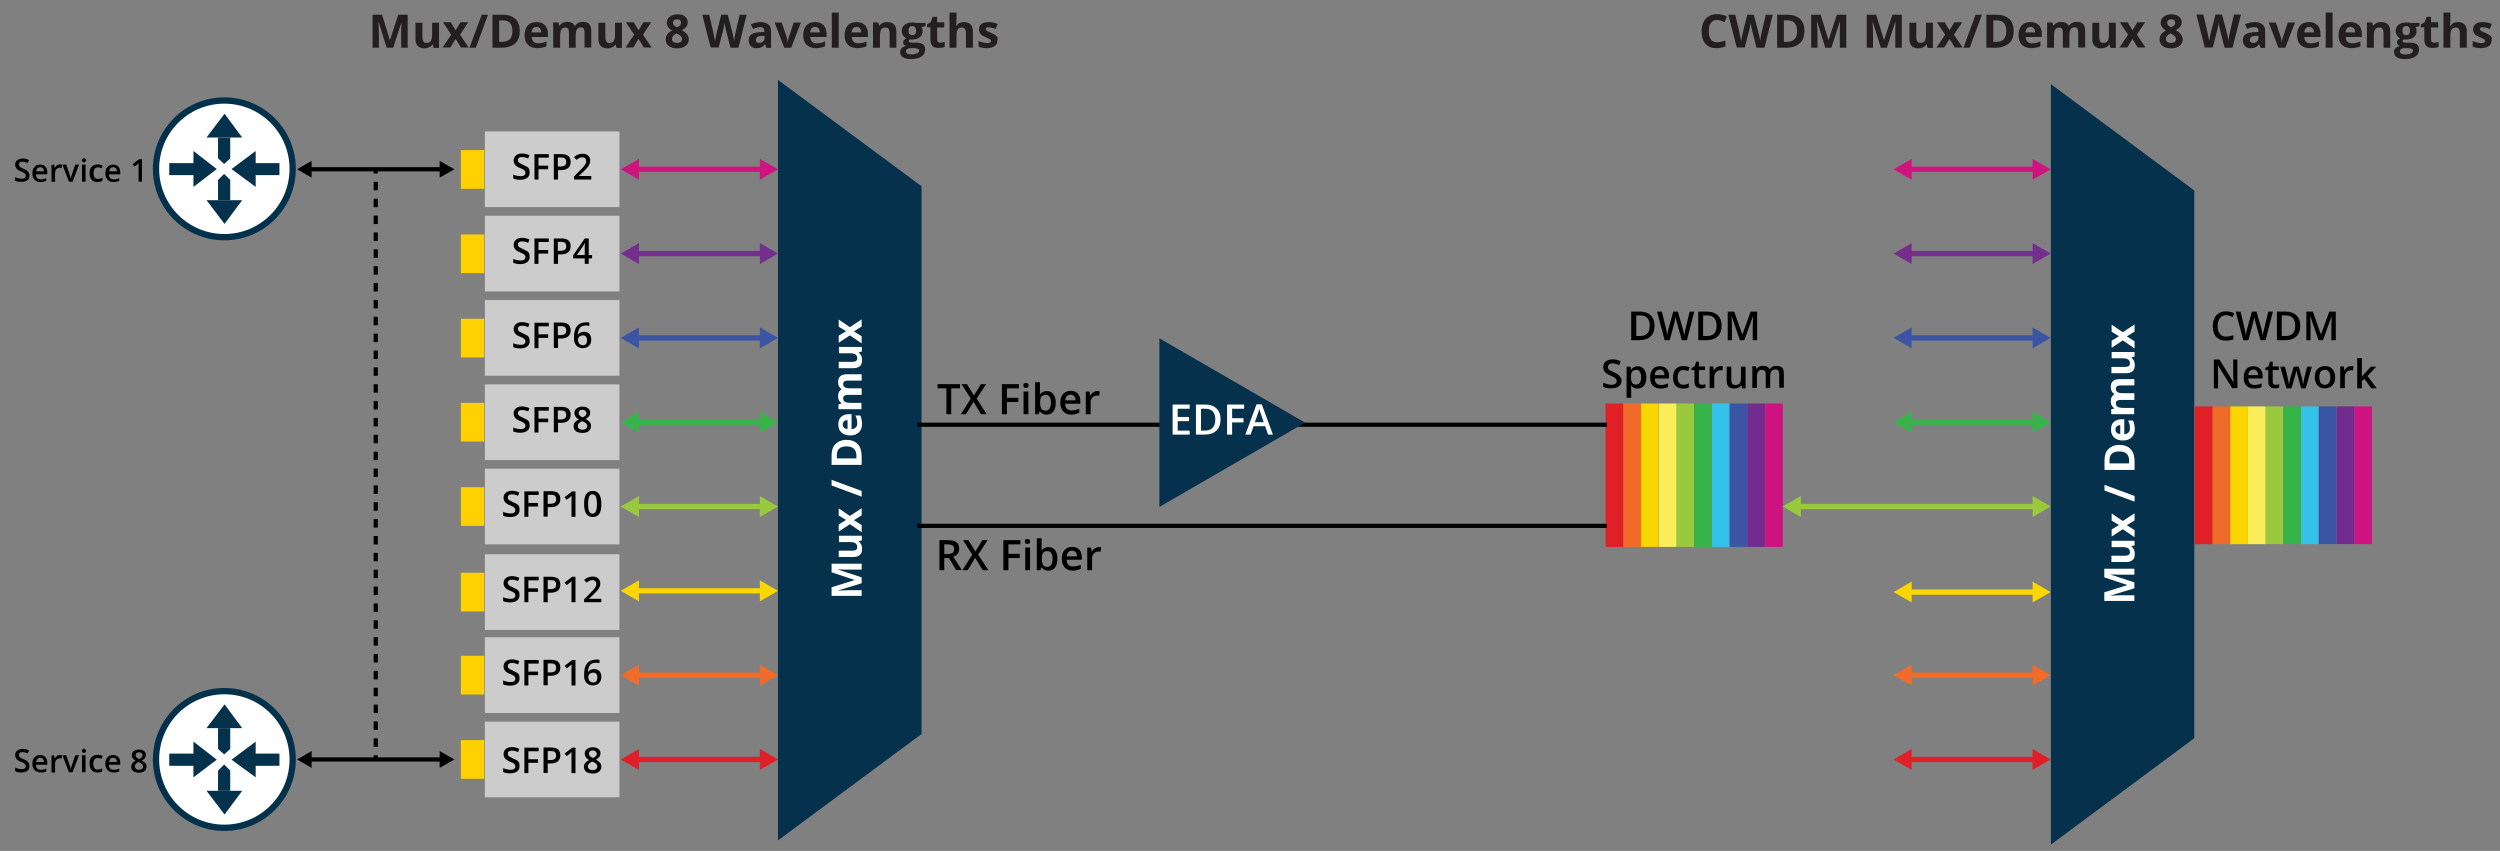 <?xml version="1.0" encoding="utf-8"?>
<!-- Generator: Adobe Illustrator 24.1.1, SVG Export Plug-In . SVG Version: 6.00 Build 0)  -->
<svg version="1.1" id="Layer_1" xmlns="http://www.w3.org/2000/svg" xmlns:xlink="http://www.w3.org/1999/xlink" x="0px" y="0px"
	 viewBox="0 0 1189 404.7" style="enable-background:new 0 0 1189 404.7;" xml:space="preserve">
<rect x="0" y="0" width="1189" height="404.7" fill="#808080" stroke="none"/>
<style type="text/css">
	.st0{fill:#231F20;}
	.st1{fill:#06314C;}
	.st2{fill:#FFFFFF;}
	.st3{fill:none;stroke:#000000;stroke-width:2;stroke-miterlimit:10;}
	.st4{fill:none;stroke:#000000;stroke-width:2;stroke-miterlimit:10;stroke-dasharray:4.01,4.01;}
	.st5{fill:#99C93C;}
	.st6{fill:#35B24A;}
	.st7{fill:#35C2EA;}
	.st8{fill:#3B55A3;}
	.st9{fill:#CE1380;}
	.st10{fill:#722B8E;}
	.st11{fill:#F9ED59;}
	.st12{fill:#FBD500;}
	.st13{fill:#F16B28;}
	.st14{fill:#E01F26;}
	.st15{fill:none;stroke:#CF1480;stroke-width:2.5;stroke-miterlimit:10;}
	.st16{fill:#CF1480;}
	.st17{fill:none;stroke:#732E8E;stroke-width:2.5;stroke-miterlimit:10;}
	.st18{fill:#732E8E;}
	.st19{fill:none;stroke:#3B55A4;stroke-width:2.5;stroke-miterlimit:10;}
	.st20{fill:#3B55A4;}
	.st21{fill:none;stroke:#37B34A;stroke-width:2.5;stroke-miterlimit:10;}
	.st22{fill:#37B34A;}
	.st23{fill:none;stroke:#99CA3D;stroke-width:2.5;stroke-miterlimit:10;}
	.st24{fill:#99CA3D;}
	.st25{fill:none;stroke:#FBD600;stroke-width:2.5;stroke-miterlimit:10;}
	.st26{fill:#FBD600;}
	.st27{fill:none;stroke:#F26B28;stroke-width:2.5;stroke-miterlimit:10;}
	.st28{fill:#F26B28;}
	.st29{fill:none;stroke:#E02028;stroke-width:2.5;stroke-miterlimit:10;}
	.st30{fill:#E02028;}
	.st31{fill:#CCCCCC;}
	.st32{fill:#FFD101;}
	.st33{fill-rule:evenodd;clip-rule:evenodd;fill:#FFFFFF;stroke:#03314C;stroke-width:3;stroke-miterlimit:10;}
	.st34{fill-rule:evenodd;clip-rule:evenodd;fill:#04314B;}
</style>
<g>
	<g>
		<path class="st0" d="M183.9,22.7l-3.8-12.3h-0.1c0.1,2.5,0.2,4.2,0.2,5v7.3h-3V7h4.5l3.7,12h0.1l3.9-12h4.5v15.7h-3.1v-7.4
			c0-0.4,0-0.8,0-1.2s0.1-1.7,0.1-3.7H191l-4,12.3H183.9z"/>
		<path class="st0" d="M206.2,22.7l-0.4-1.5h-0.2c-0.3,0.6-0.8,1-1.5,1.3c-0.6,0.3-1.4,0.5-2.2,0.5c-1.4,0-2.5-0.4-3.2-1.1
			c-0.7-0.8-1.1-1.8-1.1-3.3v-7.8h3.3v7c0,0.9,0.2,1.5,0.5,2c0.3,0.4,0.8,0.6,1.5,0.6c0.9,0,1.6-0.3,2-0.9c0.4-0.6,0.6-1.6,0.6-3
			v-5.7h3.3v12H206.2z"/>
		<path class="st0" d="M214.6,16.5l-3.9-5.9h3.7l2.3,3.8l2.3-3.8h3.7l-3.9,5.9l4.1,6.1h-3.7l-2.5-4.1l-2.5,4.1h-3.7L214.6,16.5z"/>
		<path class="st0" d="M232.1,7l-5.8,15.7h-3L229.1,7H232.1z"/>
		<path class="st0" d="M247.2,14.7c0,2.6-0.7,4.6-2.2,5.9s-3.6,2.1-6.4,2.1h-4.4V7h4.9c2.6,0,4.5,0.7,6,2
			C246.5,10.3,247.2,12.2,247.2,14.7z M243.7,14.8c0-3.4-1.5-5.1-4.5-5.1h-1.8v10.2h1.4C242.1,19.9,243.7,18.2,243.7,14.8z"/>
		<path class="st0" d="M255.6,22.9c-1.9,0-3.4-0.5-4.5-1.6c-1.1-1.1-1.6-2.6-1.6-4.5c0-2,0.5-3.6,1.5-4.7c1-1.1,2.4-1.6,4.2-1.6
			c1.7,0,3,0.5,4,1.5c0.9,1,1.4,2.3,1.4,4v1.6h-7.7c0,0.9,0.3,1.7,0.8,2.2c0.5,0.5,1.2,0.8,2.2,0.8c0.7,0,1.4-0.1,2-0.2
			s1.3-0.4,2-0.7V22c-0.6,0.3-1.2,0.5-1.8,0.6C257.3,22.8,256.5,22.9,255.6,22.9z M255.1,12.8c-0.7,0-1.2,0.2-1.6,0.7
			c-0.4,0.4-0.6,1.1-0.7,1.9h4.6c0-0.8-0.2-1.4-0.6-1.9C256.4,13,255.8,12.8,255.1,12.8z"/>
		<path class="st0" d="M273.9,22.7h-3.3v-7c0-0.9-0.1-1.5-0.4-2c-0.3-0.4-0.7-0.6-1.4-0.6c-0.8,0-1.4,0.3-1.8,0.9s-0.6,1.6-0.6,3
			v5.7h-3.3v-12h2.5l0.4,1.5h0.2c0.3-0.6,0.8-1,1.4-1.3c0.6-0.3,1.3-0.5,2.1-0.5c1.8,0,3,0.6,3.6,1.8h0.3c0.3-0.6,0.8-1,1.4-1.3
			c0.6-0.3,1.3-0.5,2.1-0.5c1.4,0,2.4,0.3,3.1,1c0.7,0.7,1,1.8,1,3.4v7.8H278v-7c0-0.9-0.1-1.5-0.4-2c-0.3-0.4-0.7-0.6-1.4-0.6
			c-0.8,0-1.4,0.3-1.8,0.9s-0.6,1.5-0.6,2.7V22.7z"/>
		<path class="st0" d="M293.2,22.7l-0.4-1.5h-0.2c-0.3,0.6-0.8,1-1.5,1.3c-0.6,0.3-1.4,0.5-2.2,0.5c-1.4,0-2.5-0.4-3.2-1.1
			c-0.7-0.8-1.1-1.8-1.1-3.3v-7.8h3.3v7c0,0.9,0.2,1.5,0.5,2c0.3,0.4,0.8,0.6,1.5,0.6c0.9,0,1.6-0.3,2-0.9c0.4-0.6,0.6-1.6,0.6-3
			v-5.7h3.3v12H293.2z"/>
		<path class="st0" d="M301.6,16.5l-3.9-5.9h3.7l2.3,3.8l2.3-3.8h3.7l-3.9,5.9l4.1,6.1h-3.7l-2.5-4.1l-2.5,4.1h-3.7L301.6,16.5z"/>
		<path class="st0" d="M322.1,6.8c1.5,0,2.7,0.3,3.6,1c0.9,0.7,1.4,1.6,1.4,2.8c0,0.8-0.2,1.5-0.7,2.1c-0.4,0.6-1.2,1.2-2.1,1.7
			c1.2,0.6,2,1.3,2.5,2c0.5,0.7,0.8,1.4,0.8,2.3c0,1.3-0.5,2.3-1.5,3.1c-1,0.8-2.3,1.2-4,1.2c-1.7,0-3.1-0.4-4-1.1
			c-1-0.7-1.5-1.8-1.5-3.1c0-0.9,0.2-1.7,0.7-2.4c0.5-0.7,1.2-1.3,2.3-1.8c-0.9-0.6-1.5-1.2-1.9-1.8c-0.4-0.6-0.6-1.3-0.6-2.1
			c0-1.1,0.5-2,1.4-2.7S320.6,6.8,322.1,6.8z M319.6,18.5c0,0.6,0.2,1.1,0.6,1.4s1,0.5,1.8,0.5c0.8,0,1.4-0.2,1.8-0.5
			c0.4-0.4,0.6-0.8,0.6-1.4c0-0.5-0.2-0.9-0.6-1.3c-0.4-0.4-1.1-0.9-2-1.3C320.4,16.5,319.6,17.4,319.6,18.5z M322,9.2
			c-0.6,0-1,0.1-1.4,0.4c-0.3,0.3-0.5,0.7-0.5,1.2c0,0.4,0.1,0.8,0.4,1.2c0.3,0.3,0.8,0.7,1.5,1c0.7-0.3,1.2-0.7,1.5-1
			s0.4-0.7,0.4-1.2c0-0.5-0.2-0.9-0.5-1.2S322.6,9.2,322,9.2z"/>
		<path class="st0" d="M351.2,22.7h-3.8l-2.1-8.3c-0.1-0.3-0.2-0.9-0.4-1.8c-0.2-0.9-0.3-1.5-0.3-1.9c0,0.4-0.2,1-0.3,1.9
			c-0.2,0.9-0.3,1.5-0.4,1.8l-2.1,8.2H338L334,7h3.3l2,8.6c0.3,1.6,0.6,3,0.8,4.1c0-0.4,0.1-1,0.3-1.9c0.2-0.9,0.3-1.5,0.4-2L343,7
			h3.1l2.3,8.8c0.1,0.4,0.2,1,0.4,1.8c0.2,0.8,0.3,1.5,0.3,2.1c0.1-0.6,0.2-1.3,0.3-2.1c0.2-0.8,0.3-1.5,0.4-2l2-8.6h3.3L351.2,22.7
			z"/>
		<path class="st0" d="M364.5,22.7l-0.6-1.6h-0.1c-0.6,0.7-1.1,1.2-1.7,1.4c-0.6,0.3-1.3,0.4-2.3,0.4c-1.2,0-2.1-0.3-2.7-1
			c-0.7-0.7-1-1.6-1-2.8c0-1.3,0.4-2.2,1.3-2.8c0.9-0.6,2.2-0.9,4-1l2.1-0.1v-0.5c0-1.2-0.6-1.8-1.9-1.8c-1,0-2.1,0.3-3.4,0.9
			l-1.1-2.2c1.4-0.7,2.9-1.1,4.6-1.1c1.6,0,2.8,0.4,3.7,1.1c0.9,0.7,1.3,1.8,1.3,3.2v8H364.5z M363.6,17.1l-1.3,0
			c-1,0-1.7,0.2-2.1,0.5c-0.5,0.3-0.7,0.8-0.7,1.4c0,0.9,0.5,1.4,1.6,1.4c0.8,0,1.4-0.2,1.8-0.7c0.5-0.4,0.7-1,0.7-1.7V17.1z"/>
		<path class="st0" d="M373,22.7l-4.6-12h3.4l2.3,6.8c0.3,0.9,0.4,1.7,0.5,2.5h0.1c0-0.7,0.2-1.5,0.5-2.5l2.3-6.8h3.4l-4.6,12H373z"
			/>
		<path class="st0" d="M388.1,22.9c-1.9,0-3.4-0.5-4.5-1.6c-1.1-1.1-1.6-2.6-1.6-4.5c0-2,0.5-3.6,1.5-4.7c1-1.1,2.4-1.6,4.2-1.6
			c1.7,0,3,0.5,4,1.5c0.9,1,1.4,2.3,1.4,4v1.6h-7.7c0,0.9,0.3,1.7,0.8,2.2c0.5,0.5,1.2,0.8,2.2,0.8c0.7,0,1.4-0.1,2-0.2
			s1.3-0.4,2-0.7V22c-0.6,0.3-1.2,0.5-1.8,0.6C389.8,22.8,389,22.9,388.1,22.9z M387.6,12.8c-0.7,0-1.2,0.2-1.6,0.7
			c-0.4,0.4-0.6,1.1-0.7,1.9h4.6c0-0.8-0.2-1.4-0.6-1.9C388.9,13,388.3,12.8,387.6,12.8z"/>
		<path class="st0" d="M398.9,22.7h-3.3V6h3.3V22.7z"/>
		<path class="st0" d="M407.8,22.9c-1.9,0-3.4-0.5-4.5-1.6c-1.1-1.1-1.6-2.6-1.6-4.5c0-2,0.5-3.6,1.5-4.7c1-1.1,2.4-1.6,4.2-1.6
			c1.7,0,3,0.5,4,1.5c0.9,1,1.4,2.3,1.4,4v1.6h-7.7c0,0.9,0.3,1.7,0.8,2.2c0.5,0.5,1.2,0.8,2.2,0.8c0.7,0,1.4-0.1,2-0.2
			s1.3-0.4,2-0.7V22c-0.6,0.3-1.2,0.5-1.8,0.6C409.5,22.8,408.7,22.9,407.8,22.9z M407.3,12.8c-0.7,0-1.2,0.2-1.6,0.7
			c-0.4,0.4-0.6,1.1-0.7,1.9h4.6c0-0.8-0.2-1.4-0.6-1.9C408.5,13,408,12.8,407.3,12.8z"/>
		<path class="st0" d="M426.4,22.7h-3.3v-7c0-0.9-0.2-1.5-0.5-2c-0.3-0.4-0.8-0.6-1.5-0.6c-0.9,0-1.6,0.3-2,0.9
			c-0.4,0.6-0.6,1.6-0.6,3v5.7h-3.3v-12h2.5l0.4,1.5h0.2c0.4-0.6,0.9-1,1.5-1.3c0.6-0.3,1.4-0.4,2.2-0.4c1.4,0,2.5,0.4,3.2,1.1
			c0.7,0.8,1.1,1.8,1.1,3.3V22.7z"/>
		<path class="st0" d="M440.2,10.7v1.7l-1.9,0.5c0.3,0.5,0.5,1.1,0.5,1.8c0,1.3-0.4,2.3-1.3,3c-0.9,0.7-2.1,1.1-3.7,1.1l-0.6,0
			l-0.5-0.1c-0.3,0.3-0.5,0.5-0.5,0.9c0,0.5,0.6,0.7,1.8,0.7h2c1.3,0,2.3,0.3,3,0.8s1,1.4,1,2.5c0,1.4-0.6,2.5-1.8,3.3
			s-2.8,1.2-5,1.2c-1.7,0-2.9-0.3-3.8-0.9c-0.9-0.6-1.3-1.4-1.3-2.5c0-0.7,0.2-1.3,0.7-1.8s1.1-0.8,2-1c-0.3-0.1-0.6-0.4-0.9-0.7
			c-0.3-0.3-0.4-0.7-0.4-1c0-0.5,0.1-0.8,0.4-1.1c0.3-0.3,0.6-0.6,1.1-0.9c-0.6-0.3-1.1-0.7-1.5-1.3c-0.4-0.6-0.6-1.3-0.6-2.1
			c0-1.3,0.4-2.3,1.3-3c0.9-0.7,2.1-1.1,3.6-1.1c0.3,0,0.7,0,1.2,0.1c0.5,0.1,0.8,0.1,0.9,0.1H440.2z M430.9,24.4
			c0,0.5,0.2,0.8,0.6,1.1c0.4,0.3,1,0.4,1.8,0.4c1.2,0,2.1-0.2,2.8-0.5s1-0.8,1-1.3c0-0.5-0.2-0.8-0.6-0.9s-1-0.3-1.8-0.3H433
			c-0.6,0-1.1,0.1-1.5,0.4C431.1,23.5,430.9,23.9,430.9,24.4z M432.1,14.6c0,0.7,0.1,1.2,0.4,1.5c0.3,0.4,0.7,0.6,1.4,0.6
			c0.6,0,1.1-0.2,1.4-0.6c0.3-0.4,0.4-0.9,0.4-1.5c0-1.4-0.6-2.2-1.8-2.2C432.7,12.4,432.1,13.1,432.1,14.6z"/>
		<path class="st0" d="M447.2,20.3c0.6,0,1.3-0.1,2.1-0.4v2.4c-0.8,0.4-1.8,0.5-3,0.5c-1.3,0-2.3-0.3-2.9-1c-0.6-0.7-0.9-1.7-0.9-3
			v-5.8h-1.6v-1.4l1.8-1.1l0.9-2.5h2.1v2.6h3.4v2.5h-3.4v5.8c0,0.5,0.1,0.8,0.4,1S446.7,20.3,447.2,20.3z"/>
		<path class="st0" d="M462.7,22.7h-3.3v-7c0-1.7-0.6-2.6-1.9-2.6c-0.9,0-1.6,0.3-2,0.9s-0.6,1.6-0.6,3v5.7h-3.3V6h3.3v3.4
			c0,0.3,0,0.9-0.1,1.9l-0.1,1h0.2c0.7-1.2,1.9-1.8,3.5-1.8c1.4,0,2.5,0.4,3.2,1.1s1.1,1.8,1.1,3.3V22.7z"/>
		<path class="st0" d="M474.4,19.1c0,1.2-0.4,2.2-1.3,2.8c-0.9,0.6-2.1,1-3.8,1c-0.9,0-1.6-0.1-2.2-0.2c-0.6-0.1-1.2-0.3-1.7-0.5
			v-2.7c0.6,0.3,1.3,0.5,2.1,0.7s1.4,0.3,2,0.3c1.2,0,1.8-0.3,1.8-1c0-0.3-0.1-0.5-0.2-0.6c-0.2-0.2-0.4-0.3-0.8-0.5
			c-0.4-0.2-0.9-0.4-1.5-0.7c-0.9-0.4-1.6-0.7-2-1.1s-0.7-0.7-0.9-1.1c-0.2-0.4-0.3-1-0.3-1.6c0-1.1,0.4-1.9,1.2-2.5
			c0.8-0.6,2-0.9,3.5-0.9c1.4,0,2.8,0.3,4.2,0.9l-1,2.4c-0.6-0.3-1.2-0.5-1.7-0.6s-1.1-0.2-1.6-0.2c-1,0-1.4,0.3-1.4,0.8
			c0,0.3,0.2,0.5,0.5,0.8s1,0.5,2,1c0.9,0.4,1.6,0.7,2.1,1.1s0.8,0.7,1,1.1S474.4,18.5,474.4,19.1z"/>
	</g>
</g>
<g>
	<g>
		<path class="st0" d="M816.6,9.5c-1.3,0-2.2,0.5-2.9,1.4c-0.7,0.9-1,2.3-1,3.9c0,3.5,1.3,5.3,3.9,5.3c1.1,0,2.4-0.3,4-0.8v2.8
			c-1.3,0.5-2.7,0.8-4.3,0.8c-2.3,0-4-0.7-5.2-2.1c-1.2-1.4-1.8-3.4-1.8-6c0-1.6,0.3-3.1,0.9-4.3c0.6-1.2,1.4-2.2,2.6-2.8
			c1.1-0.7,2.4-1,3.9-1c1.5,0,3,0.4,4.6,1.1l-1.1,2.7c-0.6-0.3-1.2-0.5-1.8-0.7S817.2,9.5,816.6,9.5z"/>
		<path class="st0" d="M839.2,22.7h-3.8l-2.1-8.3c-0.1-0.3-0.2-0.9-0.4-1.8c-0.2-0.9-0.3-1.5-0.3-1.9c0,0.4-0.2,1-0.3,1.9
			c-0.2,0.9-0.3,1.5-0.4,1.8l-2.1,8.2H826L822,7h3.3l2,8.6c0.3,1.6,0.6,3,0.8,4.1c0-0.4,0.1-1,0.3-1.9c0.2-0.9,0.3-1.5,0.4-2L831,7
			h3.1l2.3,8.8c0.1,0.4,0.2,1,0.4,1.8c0.2,0.8,0.3,1.5,0.3,2.1c0.1-0.6,0.2-1.3,0.3-2.1c0.2-0.8,0.3-1.5,0.4-2l2-8.6h3.3L839.2,22.7
			z"/>
		<path class="st0" d="M858.2,14.7c0,2.6-0.7,4.6-2.2,5.9s-3.6,2.1-6.4,2.1h-4.4V7h4.9c2.6,0,4.5,0.7,6,2
			C857.5,10.3,858.2,12.2,858.2,14.7z M854.7,14.8c0-3.4-1.5-5.1-4.5-5.1h-1.8v10.2h1.4C853.1,19.9,854.7,18.2,854.7,14.8z"/>
		<path class="st0" d="M868.1,22.7l-3.8-12.3h-0.1c0.1,2.5,0.2,4.2,0.2,5v7.3h-3V7h4.5l3.7,12h0.1l3.9-12h4.5v15.7h-3.1v-7.4
			c0-0.4,0-0.8,0-1.2s0.1-1.7,0.1-3.7h-0.1l-4,12.3H868.1z"/>
		<path class="st0" d="M894.5,22.7l-3.8-12.3h-0.1c0.1,2.5,0.2,4.2,0.2,5v7.3h-3V7h4.5l3.7,12h0.1L900,7h4.5v15.7h-3.1v-7.4
			c0-0.4,0-0.8,0-1.2s0.1-1.7,0.1-3.7h-0.1l-4,12.3H894.5z"/>
		<path class="st0" d="M916.7,22.7l-0.4-1.5h-0.2c-0.3,0.6-0.8,1-1.5,1.3c-0.6,0.3-1.4,0.5-2.2,0.5c-1.4,0-2.5-0.4-3.2-1.1
			c-0.7-0.8-1.1-1.8-1.1-3.3v-7.8h3.3v7c0,0.9,0.2,1.5,0.5,2c0.3,0.4,0.8,0.6,1.5,0.6c0.9,0,1.6-0.3,2-0.9c0.4-0.6,0.6-1.6,0.6-3
			v-5.7h3.3v12H916.7z"/>
		<path class="st0" d="M925.1,16.5l-3.9-5.9h3.7l2.3,3.8l2.3-3.8h3.7l-3.9,5.9l4.1,6.1h-3.7l-2.5-4.1l-2.5,4.1h-3.7L925.1,16.5z"/>
		<path class="st0" d="M942.6,7l-5.8,15.7h-3L939.6,7H942.6z"/>
		<path class="st0" d="M957.7,14.7c0,2.6-0.7,4.6-2.2,5.9s-3.6,2.1-6.4,2.1h-4.4V7h4.9c2.6,0,4.5,0.7,6,2
			C957,10.3,957.7,12.2,957.7,14.7z M954.2,14.8c0-3.4-1.5-5.1-4.5-5.1H948v10.2h1.4C952.6,19.9,954.2,18.2,954.2,14.8z"/>
		<path class="st0" d="M966.1,22.9c-1.9,0-3.4-0.5-4.5-1.6c-1.1-1.1-1.6-2.6-1.6-4.5c0-2,0.5-3.6,1.5-4.7c1-1.1,2.4-1.6,4.2-1.6
			c1.7,0,3,0.5,4,1.5c0.9,1,1.4,2.3,1.4,4v1.6h-7.7c0,0.9,0.3,1.7,0.8,2.2c0.5,0.5,1.2,0.8,2.2,0.8c0.7,0,1.4-0.1,2-0.2
			s1.3-0.4,2-0.7V22c-0.6,0.3-1.2,0.5-1.8,0.6C967.8,22.8,967,22.9,966.1,22.9z M965.6,12.8c-0.7,0-1.2,0.2-1.6,0.7
			c-0.4,0.4-0.6,1.1-0.7,1.9h4.6c0-0.8-0.2-1.4-0.6-1.9C966.9,13,966.3,12.8,965.6,12.8z"/>
		<path class="st0" d="M984.4,22.7h-3.3v-7c0-0.9-0.1-1.5-0.4-2c-0.3-0.4-0.7-0.6-1.4-0.6c-0.8,0-1.4,0.3-1.8,0.9s-0.6,1.6-0.6,3
			v5.7h-3.3v-12h2.5l0.4,1.5h0.2c0.3-0.6,0.8-1,1.4-1.3c0.6-0.3,1.3-0.5,2.1-0.5c1.8,0,3,0.6,3.6,1.8h0.3c0.3-0.6,0.8-1,1.4-1.3
			c0.6-0.3,1.3-0.5,2.1-0.5c1.4,0,2.4,0.3,3.1,1c0.7,0.7,1,1.8,1,3.4v7.8h-3.3v-7c0-0.9-0.1-1.5-0.4-2c-0.3-0.4-0.7-0.6-1.4-0.6
			c-0.8,0-1.4,0.3-1.8,0.9s-0.6,1.5-0.6,2.7V22.7z"/>
		<path class="st0" d="M1003.7,22.7l-0.4-1.5h-0.2c-0.3,0.6-0.8,1-1.5,1.3c-0.6,0.3-1.4,0.5-2.2,0.5c-1.4,0-2.5-0.4-3.2-1.1
			c-0.7-0.8-1.1-1.8-1.1-3.3v-7.8h3.3v7c0,0.9,0.2,1.5,0.5,2c0.3,0.4,0.8,0.6,1.5,0.6c0.9,0,1.6-0.3,2-0.9c0.4-0.6,0.6-1.6,0.6-3
			v-5.7h3.3v12H1003.7z"/>
		<path class="st0" d="M1012.1,16.5l-3.9-5.9h3.7l2.3,3.8l2.3-3.8h3.7l-3.9,5.9l4.1,6.1h-3.7l-2.5-4.1l-2.5,4.1h-3.7L1012.1,16.5z"
			/>
		<path class="st0" d="M1032.6,6.8c1.5,0,2.7,0.3,3.6,1c0.9,0.7,1.4,1.6,1.4,2.8c0,0.8-0.2,1.5-0.7,2.1c-0.4,0.6-1.2,1.2-2.1,1.7
			c1.2,0.6,2,1.3,2.5,2c0.5,0.7,0.8,1.4,0.8,2.3c0,1.3-0.5,2.3-1.5,3.1c-1,0.8-2.3,1.2-4,1.2c-1.7,0-3.1-0.4-4-1.1
			c-1-0.7-1.5-1.8-1.5-3.1c0-0.9,0.2-1.7,0.7-2.4c0.5-0.7,1.2-1.3,2.3-1.8c-0.9-0.6-1.5-1.2-1.9-1.8c-0.4-0.6-0.6-1.3-0.6-2.1
			c0-1.1,0.5-2,1.4-2.7S1031.1,6.8,1032.6,6.8z M1030.1,18.5c0,0.6,0.2,1.1,0.6,1.4s1,0.5,1.8,0.5c0.8,0,1.4-0.2,1.8-0.5
			c0.4-0.4,0.6-0.8,0.6-1.4c0-0.5-0.2-0.9-0.6-1.3c-0.4-0.4-1.1-0.9-2-1.3C1030.9,16.5,1030.1,17.4,1030.1,18.5z M1032.6,9.2
			c-0.6,0-1,0.1-1.4,0.4c-0.3,0.3-0.5,0.7-0.5,1.2c0,0.4,0.1,0.8,0.4,1.2c0.3,0.3,0.8,0.7,1.5,1c0.7-0.3,1.2-0.7,1.5-1
			s0.4-0.7,0.4-1.2c0-0.5-0.2-0.9-0.5-1.2S1033.1,9.2,1032.6,9.2z"/>
		<path class="st0" d="M1061.8,22.7h-3.8l-2.1-8.3c-0.1-0.3-0.2-0.9-0.4-1.8c-0.2-0.9-0.3-1.5-0.3-1.9c0,0.4-0.2,1-0.3,1.9
			c-0.2,0.9-0.3,1.5-0.4,1.8l-2.1,8.2h-3.8l-4-15.7h3.3l2,8.6c0.3,1.6,0.6,3,0.8,4.1c0-0.4,0.1-1,0.3-1.9c0.2-0.9,0.3-1.5,0.4-2
			l2.3-8.8h3.1l2.3,8.8c0.1,0.4,0.2,1,0.4,1.8c0.2,0.8,0.3,1.5,0.3,2.1c0.1-0.6,0.2-1.3,0.3-2.1c0.2-0.8,0.3-1.5,0.4-2l2-8.6h3.3
			L1061.8,22.7z"/>
		<path class="st0" d="M1075.1,22.7l-0.6-1.6h-0.1c-0.6,0.7-1.1,1.2-1.7,1.4c-0.6,0.3-1.3,0.4-2.3,0.4c-1.2,0-2.1-0.3-2.7-1
			c-0.7-0.7-1-1.6-1-2.8c0-1.3,0.4-2.2,1.3-2.8c0.9-0.6,2.2-0.9,4-1l2.1-0.1v-0.5c0-1.2-0.6-1.8-1.9-1.8c-1,0-2.1,0.3-3.4,0.9
			l-1.1-2.2c1.4-0.7,2.9-1.1,4.6-1.1c1.6,0,2.8,0.4,3.7,1.1c0.9,0.7,1.3,1.8,1.3,3.2v8H1075.1z M1074.1,17.1l-1.3,0
			c-1,0-1.7,0.2-2.1,0.5c-0.5,0.3-0.7,0.8-0.7,1.4c0,0.9,0.5,1.4,1.6,1.4c0.8,0,1.4-0.2,1.8-0.7c0.5-0.4,0.7-1,0.7-1.7V17.1z"/>
		<path class="st0" d="M1083.6,22.7l-4.6-12h3.4l2.3,6.8c0.3,0.9,0.4,1.7,0.5,2.5h0.1c0-0.7,0.2-1.5,0.5-2.5l2.3-6.8h3.4l-4.6,12
			H1083.6z"/>
		<path class="st0" d="M1098.6,22.9c-1.9,0-3.4-0.5-4.5-1.6c-1.1-1.1-1.6-2.6-1.6-4.5c0-2,0.5-3.6,1.5-4.7c1-1.1,2.4-1.6,4.2-1.6
			c1.7,0,3,0.5,4,1.5c0.9,1,1.4,2.3,1.4,4v1.6h-7.7c0,0.9,0.3,1.7,0.8,2.2c0.5,0.5,1.2,0.8,2.2,0.8c0.7,0,1.4-0.1,2-0.2
			s1.3-0.4,2-0.7V22c-0.6,0.3-1.2,0.5-1.8,0.6C1100.3,22.8,1099.6,22.9,1098.6,22.9z M1098.2,12.8c-0.7,0-1.2,0.2-1.6,0.7
			c-0.4,0.4-0.6,1.1-0.7,1.9h4.6c0-0.8-0.2-1.4-0.6-1.9C1099.4,13,1098.9,12.8,1098.2,12.8z"/>
		<path class="st0" d="M1109.4,22.7h-3.3V6h3.3V22.7z"/>
		<path class="st0" d="M1118.3,22.9c-1.9,0-3.4-0.5-4.5-1.6c-1.1-1.1-1.6-2.6-1.6-4.5c0-2,0.5-3.6,1.5-4.7c1-1.1,2.4-1.6,4.2-1.6
			c1.7,0,3,0.5,4,1.5c0.9,1,1.4,2.3,1.4,4v1.6h-7.7c0,0.9,0.3,1.7,0.8,2.2c0.5,0.5,1.2,0.8,2.2,0.8c0.7,0,1.4-0.1,2-0.2
			s1.3-0.4,2-0.7V22c-0.6,0.3-1.2,0.5-1.8,0.6C1120,22.8,1119.2,22.9,1118.3,22.9z M1117.8,12.8c-0.7,0-1.2,0.2-1.6,0.7
			c-0.4,0.4-0.6,1.1-0.7,1.9h4.6c0-0.8-0.2-1.4-0.6-1.9C1119.1,13,1118.5,12.8,1117.8,12.8z"/>
		<path class="st0" d="M1136.9,22.7h-3.3v-7c0-0.9-0.2-1.5-0.5-2c-0.3-0.4-0.8-0.6-1.5-0.6c-0.9,0-1.6,0.3-2,0.9
			c-0.4,0.6-0.6,1.6-0.6,3v5.7h-3.3v-12h2.5l0.4,1.5h0.2c0.4-0.6,0.9-1,1.5-1.3c0.6-0.3,1.4-0.4,2.2-0.4c1.4,0,2.5,0.4,3.2,1.1
			c0.7,0.8,1.1,1.8,1.1,3.3V22.7z"/>
		<path class="st0" d="M1150.7,10.7v1.7l-1.9,0.5c0.3,0.5,0.5,1.1,0.5,1.8c0,1.3-0.4,2.3-1.3,3c-0.9,0.7-2.1,1.1-3.7,1.1l-0.6,0
			l-0.5-0.1c-0.3,0.3-0.5,0.5-0.5,0.9c0,0.5,0.6,0.7,1.8,0.7h2c1.3,0,2.3,0.3,3,0.8s1,1.4,1,2.5c0,1.4-0.6,2.5-1.8,3.3
			s-2.8,1.2-5,1.2c-1.7,0-2.9-0.3-3.8-0.9c-0.9-0.6-1.3-1.4-1.3-2.5c0-0.7,0.2-1.3,0.7-1.8s1.1-0.8,2-1c-0.3-0.1-0.6-0.4-0.9-0.7
			c-0.3-0.3-0.4-0.7-0.4-1c0-0.5,0.1-0.8,0.4-1.1c0.3-0.3,0.6-0.6,1.1-0.9c-0.6-0.3-1.1-0.7-1.5-1.3c-0.4-0.6-0.6-1.3-0.6-2.1
			c0-1.3,0.4-2.3,1.3-3c0.9-0.7,2.1-1.1,3.6-1.1c0.3,0,0.7,0,1.2,0.1c0.5,0.1,0.8,0.1,0.9,0.1H1150.7z M1141.4,24.4
			c0,0.5,0.2,0.8,0.6,1.1c0.4,0.3,1,0.4,1.8,0.4c1.2,0,2.1-0.2,2.8-0.5s1-0.8,1-1.3c0-0.5-0.2-0.8-0.6-0.9s-1-0.3-1.8-0.3h-1.7
			c-0.6,0-1.1,0.1-1.5,0.4C1141.6,23.5,1141.4,23.9,1141.4,24.4z M1142.6,14.6c0,0.7,0.1,1.2,0.4,1.5c0.3,0.4,0.7,0.6,1.4,0.6
			c0.6,0,1.1-0.2,1.4-0.6c0.3-0.4,0.4-0.9,0.4-1.5c0-1.4-0.6-2.2-1.8-2.2C1143.2,12.4,1142.6,13.1,1142.6,14.6z"/>
		<path class="st0" d="M1157.7,20.3c0.6,0,1.3-0.1,2.1-0.4v2.4c-0.8,0.4-1.8,0.5-3,0.5c-1.3,0-2.3-0.3-2.9-1c-0.6-0.7-0.9-1.7-0.9-3
			v-5.8h-1.6v-1.4l1.8-1.1l0.9-2.5h2.1v2.6h3.4v2.5h-3.4v5.8c0,0.5,0.1,0.8,0.4,1S1157.3,20.3,1157.7,20.3z"/>
		<path class="st0" d="M1173.2,22.7h-3.3v-7c0-1.7-0.6-2.6-1.9-2.6c-0.9,0-1.6,0.3-2,0.9s-0.6,1.6-0.6,3v5.7h-3.3V6h3.3v3.4
			c0,0.3,0,0.9-0.1,1.9l-0.1,1h0.2c0.7-1.2,1.9-1.8,3.5-1.8c1.4,0,2.5,0.4,3.2,1.1s1.1,1.8,1.1,3.3V22.7z"/>
		<path class="st0" d="M1185,19.1c0,1.2-0.4,2.2-1.3,2.8c-0.9,0.6-2.1,1-3.8,1c-0.9,0-1.6-0.1-2.2-0.2c-0.6-0.1-1.2-0.3-1.7-0.5
			v-2.7c0.6,0.3,1.3,0.5,2.1,0.7s1.4,0.3,2,0.3c1.2,0,1.8-0.3,1.8-1c0-0.3-0.1-0.5-0.2-0.6c-0.2-0.2-0.4-0.3-0.8-0.5
			c-0.4-0.2-0.9-0.4-1.5-0.7c-0.9-0.4-1.6-0.7-2-1.1s-0.7-0.7-0.9-1.1c-0.2-0.4-0.3-1-0.3-1.6c0-1.1,0.4-1.9,1.2-2.5
			c0.8-0.6,2-0.9,3.5-0.9c1.4,0,2.8,0.3,4.2,0.9l-1,2.4c-0.6-0.3-1.2-0.5-1.7-0.6s-1.1-0.2-1.6-0.2c-1,0-1.4,0.3-1.4,0.8
			c0,0.3,0.2,0.5,0.5,0.8s1,0.5,2,1c0.9,0.4,1.6,0.7,2.1,1.1s0.8,0.7,1,1.1S1185,18.5,1185,19.1z"/>
	</g>
</g>
<polygon class="st1" points="438.3,349.1 370,399.7 370,38 438.3,88.6 "/>
<g>
	<path class="st2" d="M409.8,277.4l-11.2,3.4v0.1c2.3-0.1,3.8-0.2,4.6-0.2h6.6v2.7h-14.3v-4.1l10.9-3.4v-0.1l-10.9-3.6v-4.1h14.3
		v2.8H403c-0.3,0-0.7,0-1.1,0s-1.5-0.1-3.3-0.1v0.1l11.2,3.7V277.4z"/>
	<path class="st2" d="M409.8,257l-1.4,0.4v0.2c0.5,0.3,0.9,0.8,1.2,1.4c0.3,0.6,0.4,1.3,0.4,2c0,1.3-0.3,2.3-1,2.9s-1.7,1-3,1h-7.1
		v-3h6.4c0.8,0,1.4-0.1,1.8-0.4s0.6-0.7,0.6-1.3c0-0.8-0.3-1.4-0.8-1.8s-1.5-0.6-2.8-0.6h-5.1v-3h10.9V257z"/>
	<path class="st2" d="M404.2,249.3l-5.3,3.5v-3.4l3.5-2.1l-3.5-2.1v-3.4l5.3,3.6l5.6-3.7v3.4l-3.7,2.3l3.7,2.3v3.4L404.2,249.3z"/>
	<path class="st2" d="M395.5,228.2l14.3,5.3v2.7l-14.3-5.3V228.2z"/>
	<path class="st2" d="M402.5,209.2c2.4,0,4.2,0.7,5.4,2c1.3,1.3,1.9,3.3,1.9,5.8v4.1h-14.3v-4.5c0-2.3,0.6-4.2,1.8-5.4
		S400.3,209.2,402.5,209.2z M402.6,212.3c-3.1,0-4.6,1.4-4.6,4.1v1.6h9.3v-1.3C407.3,213.8,405.7,212.3,402.6,212.3z"/>
	<path class="st2" d="M410,201.5c0,1.8-0.5,3.1-1.5,4.1s-2.3,1.5-4.1,1.5c-1.8,0-3.2-0.5-4.2-1.4c-1-0.9-1.5-2.2-1.5-3.8
		c0-1.5,0.4-2.8,1.3-3.6s2.1-1.3,3.6-1.3h1.4v7.1c0.8,0,1.5-0.3,2-0.8c0.5-0.5,0.7-1.1,0.7-2c0-0.7-0.1-1.3-0.2-1.9
		s-0.4-1.2-0.7-1.8h2.3c0.3,0.5,0.5,1.1,0.6,1.7S410,200.6,410,201.5z M400.8,201.9c0,0.6,0.2,1.1,0.6,1.5c0.4,0.4,1,0.6,1.7,0.6
		v-4.2c-0.7,0-1.3,0.2-1.7,0.6S400.8,201.3,400.8,201.9z"/>
	<path class="st2" d="M409.8,184.8v3h-6.4c-0.8,0-1.4,0.1-1.8,0.4c-0.4,0.3-0.6,0.7-0.6,1.2c0,0.8,0.3,1.3,0.8,1.7
		c0.6,0.3,1.5,0.5,2.8,0.5h5.1v3h-10.9v-2.3l1.4-0.4v-0.2c-0.5-0.3-0.9-0.7-1.2-1.3s-0.4-1.2-0.4-1.9c0-1.6,0.5-2.7,1.6-3.3V185
		c-0.5-0.3-0.9-0.7-1.2-1.3c-0.3-0.6-0.4-1.2-0.4-1.9c0-1.2,0.3-2.2,1-2.8c0.6-0.6,1.7-1,3.1-1h7.1v3h-6.4c-0.8,0-1.4,0.1-1.8,0.4
		c-0.4,0.3-0.6,0.7-0.6,1.2c0,0.7,0.3,1.3,0.8,1.6s1.3,0.5,2.5,0.5H409.8z"/>
	<path class="st2" d="M409.8,167.2l-1.4,0.4v0.2c0.5,0.3,0.9,0.8,1.2,1.4c0.3,0.6,0.4,1.3,0.4,2c0,1.3-0.3,2.3-1,2.9s-1.7,1-3,1
		h-7.1v-3h6.4c0.8,0,1.4-0.1,1.8-0.4s0.6-0.7,0.6-1.3c0-0.8-0.3-1.4-0.8-1.8s-1.5-0.6-2.8-0.6h-5.1v-3h10.9V167.2z"/>
	<path class="st2" d="M404.2,159.5l-5.3,3.5v-3.4l3.5-2.1l-3.5-2.1V152l5.3,3.6l5.6-3.7v3.4l-3.7,2.3l3.7,2.3v3.4L404.2,159.5z"/>
</g>
<g>
	<g>
		<line class="st3" x1="178.7" y1="80.5" x2="178.7" y2="82.5"/>
		<line class="st4" x1="178.7" y1="86.5" x2="178.7" y2="357.2"/>
		<line class="st3" x1="178.7" y1="359.2" x2="178.7" y2="361.2"/>
	</g>
</g>
<g>
	<g>
		<g>
			<rect x="797.3" y="191.9" class="st5" width="8.4" height="68.2"/>
		</g>
	</g>
	<g>
		<g>
			<rect x="805.7" y="191.9" class="st6" width="8.4" height="68.2"/>
		</g>
	</g>
	<g>
		<g>
			<rect x="814.2" y="191.9" class="st7" width="8.4" height="68.2"/>
		</g>
	</g>
	<g>
		<g>
			<rect x="822.6" y="191.9" class="st8" width="8.4" height="68.2"/>
		</g>
	</g>
	<g>
		<g>
			<rect x="839.5" y="191.9" class="st9" width="8.4" height="68.2"/>
		</g>
	</g>
	<g>
		<g>
			<rect x="831" y="191.9" class="st10" width="8.4" height="68.2"/>
		</g>
	</g>
	<g>
		<g>
			<rect x="788.9" y="191.9" class="st11" width="8.4" height="68.2"/>
		</g>
	</g>
	<g>
		<g>
			<rect x="780.4" y="191.9" class="st12" width="8.4" height="68.2"/>
		</g>
	</g>
	<g>
		<g>
			<rect x="772" y="191.9" class="st13" width="8.4" height="68.2"/>
		</g>
	</g>
	<g>
		<rect x="763.6" y="191.9" class="st14" width="8.4" height="68.2"/>
	</g>
</g>
<g>
	<path d="M14,83.5c0,1-0.3,1.7-1,2.2c-0.7,0.5-1.6,0.8-2.8,0.8S8,86.4,7.2,86v-1.7c0.5,0.2,1,0.4,1.6,0.5c0.5,0.1,1.1,0.2,1.5,0.2
		c0.7,0,1.2-0.1,1.5-0.4s0.5-0.6,0.5-1.1c0-0.4-0.2-0.7-0.5-1s-0.9-0.6-1.9-1c-1-0.4-1.7-0.8-2.1-1.4s-0.6-1.1-0.6-1.8
		c0-0.9,0.3-1.6,1-2.1s1.5-0.8,2.5-0.8c1,0,2,0.2,3.1,0.7l-0.6,1.4c-1-0.4-1.8-0.6-2.5-0.6c-0.6,0-1,0.1-1.3,0.4
		c-0.3,0.2-0.4,0.6-0.4,1c0,0.3,0.1,0.5,0.2,0.7c0.1,0.2,0.3,0.4,0.6,0.6s0.8,0.4,1.4,0.7c0.8,0.3,1.4,0.6,1.7,0.9s0.6,0.6,0.8,1
		C13.9,82.6,14,83,14,83.5z"/>
	<path d="M19.4,86.6c-1.3,0-2.2-0.4-2.9-1.1c-0.7-0.7-1.1-1.7-1.1-3c0-1.3,0.3-2.4,1-3.1c0.7-0.8,1.6-1.1,2.7-1.1
		c1.1,0,1.9,0.3,2.5,1c0.6,0.7,0.9,1.5,0.9,2.7v0.9h-5.4c0,0.8,0.2,1.4,0.6,1.8c0.4,0.4,1,0.6,1.7,0.6c0.5,0,0.9,0,1.3-0.1
		c0.4-0.1,0.9-0.2,1.3-0.5V86c-0.4,0.2-0.8,0.3-1.3,0.4C20.5,86.5,20,86.6,19.4,86.6z M19.1,79.5c-0.5,0-1,0.2-1.3,0.5
		c-0.3,0.3-0.5,0.9-0.6,1.5h3.7c0-0.7-0.2-1.2-0.5-1.5C20.1,79.7,19.7,79.5,19.1,79.5z"/>
	<path d="M28.6,78.2c0.3,0,0.6,0,0.9,0.1l-0.2,1.6c-0.2-0.1-0.5-0.1-0.8-0.1c-0.7,0-1.2,0.2-1.7,0.7c-0.4,0.5-0.6,1-0.6,1.8v4.2
		h-1.7v-8.1h1.3l0.2,1.4h0.1c0.3-0.5,0.6-0.9,1-1.2S28.1,78.2,28.6,78.2z"/>
	<path d="M32.8,86.4l-3.1-8.1h1.8l1.6,4.7c0.3,0.8,0.5,1.4,0.5,1.9h0.1c0-0.4,0.2-1,0.5-1.9l1.6-4.7h1.8l-3.1,8.1H32.8z"/>
	<path d="M38.9,76.2c0-0.3,0.1-0.5,0.3-0.7s0.4-0.2,0.7-0.2c0.3,0,0.5,0.1,0.7,0.2s0.3,0.4,0.3,0.7c0,0.3-0.1,0.5-0.3,0.7
		c-0.2,0.2-0.4,0.3-0.7,0.3c-0.3,0-0.6-0.1-0.7-0.3C39,76.7,38.9,76.5,38.9,76.2z M40.7,86.4H39v-8.1h1.7V86.4z"/>
	<path d="M46.4,86.6c-1.2,0-2.2-0.4-2.8-1.1c-0.6-0.7-1-1.7-1-3.1c0-1.4,0.3-2.4,1-3.1c0.7-0.7,1.6-1.1,2.9-1.1
		c0.9,0,1.6,0.2,2.3,0.5L48.4,80c-0.7-0.3-1.3-0.4-1.8-0.4c-1.4,0-2.1,0.9-2.1,2.8c0,0.9,0.2,1.6,0.5,2c0.3,0.5,0.9,0.7,1.5,0.7
		c0.8,0,1.5-0.2,2.2-0.6v1.5c-0.3,0.2-0.6,0.3-1,0.4S46.9,86.6,46.4,86.6z"/>
	<path d="M54.1,86.6c-1.3,0-2.2-0.4-2.9-1.1c-0.7-0.7-1.1-1.7-1.1-3c0-1.3,0.3-2.4,1-3.1c0.7-0.8,1.6-1.1,2.7-1.1
		c1.1,0,1.9,0.3,2.5,1c0.6,0.7,0.9,1.5,0.9,2.7v0.9h-5.4c0,0.8,0.2,1.4,0.6,1.8c0.4,0.4,1,0.6,1.7,0.6c0.5,0,0.9,0,1.3-0.1
		c0.4-0.1,0.9-0.2,1.3-0.5V86c-0.4,0.2-0.8,0.3-1.3,0.4C55.2,86.5,54.7,86.6,54.1,86.6z M53.8,79.5c-0.5,0-1,0.2-1.3,0.5
		c-0.3,0.3-0.5,0.9-0.6,1.5h3.7c0-0.7-0.2-1.2-0.5-1.5C54.8,79.7,54.3,79.5,53.8,79.5z"/>
	<path d="M67.6,86.4h-1.7v-6.9c0-0.8,0-1.5,0.1-2c-0.1,0.1-0.3,0.2-0.4,0.4s-0.7,0.6-1.6,1.3L63,78.2l3.1-2.5h1.4V86.4z"/>
</g>
<g>
	<path d="M786.9,154.9c0,2.2-0.6,4-1.9,5.1c-1.2,1.2-3,1.8-5.4,1.8h-3.8v-13.6h4.2c2.2,0,3.8,0.6,5,1.7
		C786.3,151.1,786.9,152.8,786.9,154.9z M784.6,154.9c0-3.2-1.5-4.9-4.5-4.9h-1.9v9.8h1.6C783,159.9,784.6,158.3,784.6,154.9z"/>
	<path d="M802.3,161.8h-2.4l-2.3-8.1c-0.1-0.4-0.2-0.9-0.4-1.5c-0.1-0.7-0.2-1.1-0.3-1.4c-0.1,0.4-0.2,0.9-0.3,1.5
		c-0.1,0.6-0.3,1.1-0.3,1.4l-2.2,8.1h-2.4l-1.8-6.8l-1.8-6.8h2.3l1.9,7.9c0.3,1.3,0.5,2.4,0.6,3.4c0.1-0.5,0.2-1.1,0.3-1.8
		s0.3-1.2,0.4-1.6l2.2-7.9h2.2l2.3,8c0.2,0.7,0.4,1.8,0.7,3.3c0.1-0.9,0.3-2,0.7-3.4l1.9-7.9h2.2L802.3,161.8z"/>
	<path d="M818.8,154.9c0,2.2-0.6,4-1.9,5.1c-1.2,1.2-3,1.8-5.4,1.8h-3.8v-13.6h4.2c2.2,0,3.8,0.6,5,1.7
		C818.2,151.1,818.8,152.8,818.8,154.9z M816.4,154.9c0-3.2-1.5-4.9-4.5-4.9H810v9.8h1.6C814.8,159.9,816.4,158.3,816.4,154.9z"/>
	<path d="M827.5,161.8l-3.9-11.3h-0.1c0.1,1.7,0.2,3.3,0.2,4.7v6.6h-2v-13.6h3.1l3.8,10.8h0.1l3.9-10.8h3.1v13.6h-2.1v-6.7
		c0-0.7,0-1.6,0.1-2.6c0-1.1,0.1-1.7,0.1-2h-0.1l-4.1,11.3H827.5z"/>
	<path d="M771.2,180.9c0,1.2-0.4,2.2-1.3,2.8c-0.9,0.7-2.1,1-3.6,1s-2.8-0.2-3.8-0.7V182c0.6,0.3,1.3,0.5,2,0.7
		c0.7,0.2,1.3,0.3,1.9,0.3c0.9,0,1.5-0.2,1.9-0.5c0.4-0.3,0.6-0.8,0.6-1.3c0-0.5-0.2-0.9-0.6-1.3c-0.4-0.4-1.2-0.8-2.4-1.3
		c-1.2-0.5-2.1-1.1-2.6-1.7s-0.8-1.4-0.8-2.3c0-1.1,0.4-2,1.2-2.7c0.8-0.6,1.9-1,3.2-1c1.3,0,2.6,0.3,3.9,0.9l-0.7,1.8
		c-1.2-0.5-2.3-0.8-3.2-0.8c-0.7,0-1.3,0.2-1.6,0.5c-0.4,0.3-0.6,0.7-0.6,1.2c0,0.4,0.1,0.7,0.2,0.9c0.1,0.3,0.4,0.5,0.7,0.7
		c0.3,0.2,1,0.5,1.8,0.9c1,0.4,1.7,0.8,2.2,1.2s0.8,0.8,1,1.2C771.1,179.8,771.2,180.3,771.2,180.9z"/>
	<path d="M778.8,184.8c-1.3,0-2.3-0.5-3-1.4h-0.1c0.1,0.9,0.1,1.4,0.1,1.6v4.2h-2.2v-14.8h1.8c0,0.2,0.2,0.6,0.3,1.4h0.1
		c0.7-1,1.7-1.6,3.1-1.6c1.3,0,2.3,0.5,3,1.4s1.1,2.2,1.1,3.9c0,1.7-0.4,3-1.1,3.9S780,184.8,778.8,184.8z M778.2,175.9
		c-0.9,0-1.5,0.3-1.9,0.8c-0.4,0.5-0.6,1.3-0.6,2.4v0.3c0,1.2,0.2,2.2,0.6,2.7c0.4,0.6,1,0.8,1.9,0.8c0.8,0,1.3-0.3,1.7-0.9
		s0.6-1.5,0.6-2.6c0-1.2-0.2-2-0.6-2.6C779.6,176.2,779,175.9,778.2,175.9z"/>
	<path d="M789.8,184.8c-1.6,0-2.8-0.5-3.7-1.4c-0.9-0.9-1.3-2.2-1.3-3.8c0-1.7,0.4-3,1.2-4c0.8-1,2-1.4,3.4-1.4
		c1.4,0,2.4,0.4,3.2,1.2c0.8,0.8,1.2,2,1.2,3.4v1.2H787c0,1,0.3,1.8,0.8,2.3c0.5,0.5,1.2,0.8,2.1,0.8c0.6,0,1.2-0.1,1.7-0.2
		c0.5-0.1,1.1-0.3,1.7-0.6v1.8c-0.5,0.3-1.1,0.4-1.6,0.5C791.2,184.7,790.5,184.8,789.8,184.8z M789.4,175.8c-0.7,0-1.2,0.2-1.7,0.7
		c-0.4,0.4-0.7,1.1-0.7,1.9h4.6c0-0.8-0.2-1.5-0.6-1.9C790.7,176,790.1,175.8,789.4,175.8z"/>
	<path d="M800.4,184.8c-1.5,0-2.7-0.5-3.5-1.4c-0.8-0.9-1.2-2.2-1.2-3.9c0-1.7,0.4-3.1,1.3-4c0.8-0.9,2.1-1.4,3.7-1.4
		c1.1,0,2.1,0.2,2.9,0.6l-0.7,1.8c-0.9-0.4-1.7-0.5-2.3-0.5c-1.8,0-2.7,1.2-2.7,3.5c0,1.2,0.2,2,0.7,2.6c0.4,0.6,1.1,0.9,1.9,0.9
		c1,0,1.9-0.2,2.7-0.7v1.9c-0.4,0.2-0.8,0.4-1.2,0.5S801.1,184.8,800.4,184.8z"/>
	<path d="M809.5,183c0.5,0,1.1-0.1,1.6-0.3v1.6c-0.2,0.1-0.6,0.2-0.9,0.3c-0.4,0.1-0.8,0.1-1.2,0.1c-2.1,0-3.1-1.1-3.1-3.3V176h-1.4
		v-1l1.5-0.8l0.7-2.2h1.3v2.3h2.9v1.7h-2.9v5.5c0,0.5,0.1,0.9,0.4,1.2C808.7,182.9,809.1,183,809.5,183z"/>
	<path d="M818.3,174.1c0.4,0,0.8,0,1.1,0.1l-0.2,2c-0.3-0.1-0.6-0.1-1-0.1c-0.9,0-1.6,0.3-2.1,0.9c-0.5,0.6-0.8,1.3-0.8,2.2v5.4
		h-2.2v-10.3h1.7l0.3,1.8h0.1c0.3-0.6,0.8-1.1,1.3-1.5C817.1,174.3,817.7,174.1,818.3,174.1z"/>
	<path d="M828.5,184.6l-0.3-1.3h-0.1c-0.3,0.5-0.7,0.9-1.3,1.1s-1.2,0.4-1.9,0.4c-1.2,0-2.2-0.3-2.8-0.9c-0.6-0.6-0.9-1.6-0.9-2.8
		v-6.7h2.2v6.3c0,0.8,0.2,1.4,0.5,1.8c0.3,0.4,0.8,0.6,1.5,0.6c0.9,0,1.6-0.3,2-0.8c0.4-0.5,0.6-1.5,0.6-2.8v-5.1h2.2v10.3H828.5z"
		/>
	<path d="M842,184.6h-2.2v-6.3c0-0.8-0.1-1.4-0.4-1.8c-0.3-0.4-0.8-0.6-1.4-0.6c-0.8,0-1.5,0.3-1.8,0.8c-0.4,0.5-0.6,1.5-0.6,2.7
		v5.1h-2.2v-10.3h1.7l0.3,1.3h0.1c0.3-0.5,0.7-0.9,1.2-1.1c0.5-0.3,1.1-0.4,1.8-0.4c1.6,0,2.6,0.5,3.1,1.6h0.1
		c0.3-0.5,0.7-0.9,1.3-1.2c0.5-0.3,1.2-0.4,1.9-0.4c1.2,0,2.1,0.3,2.7,0.9s0.8,1.6,0.8,2.8v6.7h-2.2v-6.3c0-0.8-0.2-1.4-0.4-1.8
		s-0.8-0.6-1.4-0.6c-0.8,0-1.5,0.3-1.9,0.8c-0.4,0.5-0.6,1.3-0.6,2.4V184.6z"/>
</g>
<g>
	<g>
		<g>
			<line class="st15" x1="968.1" y1="80.5" x2="907.8" y2="80.5"/>
			<g>
				<polygon class="st16" points="966.7,75.6 975.3,80.5 966.7,85.5 				"/>
			</g>
			<g>
				<polygon class="st16" points="909.2,75.6 900.6,80.5 909.2,85.5 				"/>
			</g>
		</g>
	</g>
	<g>
		<g>
			<line class="st17" x1="968.1" y1="120.6" x2="907.8" y2="120.6"/>
			<g>
				<polygon class="st18" points="966.7,115.6 975.3,120.6 966.7,125.6 				"/>
			</g>
			<g>
				<polygon class="st18" points="909.2,115.6 900.6,120.6 909.2,125.6 				"/>
			</g>
		</g>
	</g>
	<g>
		<g>
			<line class="st19" x1="968.1" y1="160.7" x2="907.8" y2="160.7"/>
			<g>
				<polygon class="st20" points="966.7,155.7 975.3,160.7 966.7,165.7 				"/>
			</g>
			<g>
				<polygon class="st20" points="909.2,155.7 900.6,160.7 909.2,165.7 				"/>
			</g>
		</g>
	</g>
	<g>
		<g>
			<line class="st21" x1="968.1" y1="200.8" x2="907.8" y2="200.8"/>
			<g>
				<polygon class="st22" points="966.7,195.8 975.3,200.8 966.7,205.8 				"/>
			</g>
			<g>
				<polygon class="st22" points="909.2,195.8 900.6,200.8 909.2,205.8 				"/>
			</g>
		</g>
	</g>
	<g>
		<g>
			<line class="st23" x1="968.1" y1="240.9" x2="855.1" y2="240.9"/>
			<g>
				<polygon class="st24" points="966.7,235.9 975.3,240.9 966.7,245.9 				"/>
			</g>
			<g>
				<polygon class="st24" points="856.5,235.9 847.9,240.9 856.5,245.9 				"/>
			</g>
		</g>
	</g>
	<g>
		<g>
			<line class="st25" x1="968.1" y1="281.6" x2="907.8" y2="281.6"/>
			<g>
				<polygon class="st26" points="966.7,276.6 975.3,281.6 966.7,286.5 				"/>
			</g>
			<g>
				<polygon class="st26" points="909.2,276.6 900.6,281.6 909.2,286.5 				"/>
			</g>
		</g>
	</g>
	<g>
		<g>
			<line class="st27" x1="968.1" y1="321.1" x2="907.8" y2="321.1"/>
			<g>
				<polygon class="st28" points="966.7,316.1 975.3,321.1 966.7,326.1 				"/>
			</g>
			<g>
				<polygon class="st28" points="909.2,316.1 900.6,321.1 909.2,326.1 				"/>
			</g>
		</g>
	</g>
	<g>
		<g>
			<line class="st29" x1="968.1" y1="361.2" x2="907.8" y2="361.2"/>
			<g>
				<polygon class="st30" points="966.7,356.2 975.3,361.2 966.7,366.2 				"/>
			</g>
			<g>
				<polygon class="st30" points="909.2,356.2 900.6,361.2 909.2,366.2 				"/>
			</g>
		</g>
	</g>
</g>
<g>
	<polygon class="st1" points="1043.6,351.1 975.4,401.7 975.4,40 1043.6,90.6 	"/>
	<g>
		<path class="st2" d="M1015.1,279.8l-11.2,3.4v0.1c2.3-0.1,3.8-0.2,4.6-0.2h6.6v2.7h-14.3v-4.1l10.9-3.4v-0.1l-10.9-3.6v-4.1h14.3
			v2.8h-6.8c-0.3,0-0.7,0-1.1,0s-1.5-0.1-3.3-0.1v0.1l11.2,3.7V279.8z"/>
		<path class="st2" d="M1015.1,259.4l-1.4,0.4v0.2c0.5,0.3,0.9,0.8,1.2,1.4c0.3,0.6,0.4,1.3,0.4,2c0,1.3-0.3,2.3-1,2.9s-1.7,1-3,1
			h-7.1v-3h6.4c0.8,0,1.4-0.1,1.8-0.4s0.6-0.7,0.6-1.3c0-0.8-0.3-1.4-0.8-1.8s-1.5-0.6-2.8-0.6h-5.1v-3h10.9V259.4z"/>
		<path class="st2" d="M1009.6,251.7l-5.3,3.5v-3.4l3.5-2.1l-3.5-2.1v-3.4l5.3,3.6l5.6-3.7v3.4l-3.7,2.3l3.7,2.3v3.4L1009.6,251.7z"
			/>
		<path class="st2" d="M1000.9,230.6l14.3,5.3v2.7l-14.3-5.3V230.6z"/>
		<path class="st2" d="M1007.9,211.6c2.4,0,4.2,0.7,5.4,2c1.3,1.3,1.9,3.3,1.9,5.8v4.1h-14.3V219c0-2.3,0.6-4.2,1.8-5.4
			S1005.7,211.6,1007.9,211.6z M1007.9,214.7c-3.1,0-4.6,1.4-4.6,4.1v1.6h9.3v-1.3C1012.6,216.2,1011.1,214.7,1007.9,214.7z"/>
		<path class="st2" d="M1015.3,203.9c0,1.8-0.5,3.1-1.5,4.1s-2.3,1.5-4.1,1.5c-1.8,0-3.2-0.5-4.2-1.4c-1-0.9-1.5-2.2-1.5-3.8
			c0-1.5,0.4-2.8,1.3-3.6s2.1-1.3,3.6-1.3h1.4v7.1c0.8,0,1.5-0.3,2-0.8c0.5-0.5,0.7-1.1,0.7-2c0-0.7-0.1-1.3-0.2-1.9
			s-0.4-1.2-0.7-1.8h2.3c0.3,0.5,0.5,1.1,0.6,1.7S1015.3,203,1015.3,203.9z M1006.1,204.3c0,0.6,0.2,1.1,0.6,1.5
			c0.4,0.4,1,0.6,1.7,0.6v-4.2c-0.7,0-1.3,0.2-1.7,0.6S1006.1,203.7,1006.1,204.3z"/>
		<path class="st2" d="M1015.1,187.2v3h-6.4c-0.8,0-1.4,0.1-1.8,0.4c-0.4,0.3-0.6,0.7-0.6,1.2c0,0.8,0.3,1.3,0.8,1.7
			c0.6,0.3,1.5,0.5,2.8,0.5h5.1v3h-10.9v-2.3l1.4-0.4v-0.2c-0.5-0.3-0.9-0.7-1.2-1.3s-0.4-1.2-0.4-1.9c0-1.6,0.5-2.7,1.6-3.3v-0.3
			c-0.5-0.3-0.9-0.7-1.2-1.3c-0.3-0.6-0.4-1.2-0.4-1.9c0-1.2,0.3-2.2,1-2.8c0.6-0.6,1.7-1,3.1-1h7.1v3h-6.4c-0.8,0-1.4,0.1-1.8,0.4
			c-0.4,0.3-0.6,0.7-0.6,1.2c0,0.7,0.3,1.3,0.8,1.6s1.3,0.5,2.5,0.5H1015.1z"/>
		<path class="st2" d="M1015.1,169.6l-1.4,0.4v0.2c0.5,0.3,0.9,0.8,1.2,1.4c0.3,0.6,0.4,1.3,0.4,2c0,1.3-0.3,2.3-1,2.9s-1.7,1-3,1
			h-7.1v-3h6.4c0.8,0,1.4-0.1,1.8-0.4s0.6-0.7,0.6-1.3c0-0.8-0.3-1.4-0.8-1.8s-1.5-0.6-2.8-0.6h-5.1v-3h10.9V169.6z"/>
		<path class="st2" d="M1009.6,161.9l-5.3,3.5V162l3.5-2.1l-3.5-2.1v-3.4l5.3,3.6l5.6-3.7v3.4l-3.7,2.3l3.7,2.3v3.4L1009.6,161.9z"
			/>
	</g>
</g>
<g>
	<g>
		<g>
			<rect x="1077.5" y="193.3" class="st5" width="8.4" height="65.5"/>
		</g>
	</g>
	<g>
		<g>
			<rect x="1086" y="193.3" class="st6" width="8.4" height="65.5"/>
		</g>
	</g>
	<g>
		<g>
			<rect x="1094.4" y="193.3" class="st7" width="8.4" height="65.5"/>
		</g>
	</g>
	<g>
		<g>
			<rect x="1102.8" y="193.3" class="st8" width="8.4" height="65.5"/>
		</g>
	</g>
	<g>
		<g>
			<rect x="1119.7" y="193.3" class="st9" width="8.4" height="65.5"/>
		</g>
	</g>
	<g>
		<g>
			<rect x="1111.3" y="193.3" class="st10" width="8.4" height="65.5"/>
		</g>
	</g>
	<g>
		<g>
			<rect x="1069.1" y="193.3" class="st11" width="8.4" height="65.5"/>
		</g>
	</g>
	<g>
		<g>
			<rect x="1060.7" y="193.3" class="st12" width="8.4" height="65.5"/>
		</g>
	</g>
	<g>
		<g>
			<rect x="1052.2" y="193.3" class="st13" width="8.4" height="65.5"/>
		</g>
	</g>
	<g>
		<rect x="1043.8" y="193.3" class="st14" width="8.4" height="65.5"/>
	</g>
</g>
<g>
	<path d="M1058.8,149.9c-1.3,0-2.3,0.5-3,1.4c-0.7,0.9-1.1,2.1-1.1,3.7c0,1.7,0.3,2.9,1.1,3.8c0.7,0.9,1.7,1.3,3,1.3
		c0.6,0,1.1-0.1,1.7-0.2c0.5-0.1,1.1-0.3,1.7-0.4v1.9c-1.1,0.4-2.3,0.6-3.6,0.6c-2,0-3.5-0.6-4.6-1.8c-1.1-1.2-1.6-2.9-1.6-5.2
		c0-1.4,0.3-2.6,0.8-3.7s1.3-1.9,2.2-2.4c1-0.6,2.1-0.8,3.4-0.8c1.4,0,2.7,0.3,3.8,0.9l-0.8,1.8c-0.5-0.2-0.9-0.4-1.4-0.6
		S1059.3,149.9,1058.8,149.9z"/>
	<path d="M1077.5,161.8h-2.4l-2.3-8.1c-0.1-0.4-0.2-0.9-0.4-1.5c-0.1-0.7-0.2-1.1-0.3-1.4c-0.1,0.4-0.2,0.9-0.3,1.5
		c-0.1,0.6-0.3,1.1-0.3,1.4l-2.2,8.1h-2.4l-1.8-6.8l-1.8-6.8h2.3l1.9,7.9c0.3,1.3,0.5,2.4,0.6,3.4c0.1-0.5,0.2-1.1,0.3-1.8
		s0.3-1.2,0.4-1.6l2.2-7.9h2.2l2.3,8c0.2,0.7,0.4,1.8,0.7,3.3c0.1-0.9,0.3-2,0.7-3.4l1.9-7.9h2.2L1077.5,161.8z"/>
	<path d="M1094,154.9c0,2.2-0.6,4-1.9,5.1c-1.2,1.2-3,1.8-5.4,1.8h-3.8v-13.6h4.2c2.2,0,3.8,0.6,5,1.7
		C1093.4,151.1,1094,152.8,1094,154.9z M1091.6,154.9c0-3.2-1.5-4.9-4.5-4.9h-1.9v9.8h1.6C1090,159.9,1091.6,158.3,1091.6,154.9z"/>
	<path d="M1102.7,161.8l-3.9-11.3h-0.1c0.1,1.7,0.2,3.3,0.2,4.7v6.6h-2v-13.6h3.1l3.8,10.8h0.1l3.9-10.8h3.1v13.6h-2.1v-6.7
		c0-0.7,0-1.6,0.1-2.6c0-1.1,0.1-1.7,0.1-2h-0.1l-4.1,11.3H1102.7z"/>
	<path d="M1064.3,184.6h-2.7l-6.7-10.8h-0.1l0,0.6c0.1,1.2,0.1,2.2,0.1,3.2v7.1h-2V171h2.7l6.6,10.8h0.1c0-0.1,0-0.7-0.1-1.6
		c0-0.9-0.1-1.6-0.1-2.1V171h2V184.6z"/>
	<path d="M1072.1,184.8c-1.6,0-2.8-0.5-3.7-1.4c-0.9-0.9-1.3-2.2-1.3-3.8c0-1.7,0.4-3,1.2-4c0.8-1,2-1.4,3.4-1.4
		c1.4,0,2.4,0.4,3.2,1.2c0.8,0.8,1.2,2,1.2,3.4v1.2h-6.8c0,1,0.3,1.8,0.8,2.3c0.5,0.5,1.2,0.8,2.1,0.8c0.6,0,1.2-0.1,1.7-0.2
		c0.5-0.1,1.1-0.3,1.7-0.6v1.8c-0.5,0.3-1.1,0.4-1.6,0.5C1073.4,184.7,1072.8,184.8,1072.1,184.8z M1071.7,175.8
		c-0.7,0-1.2,0.2-1.7,0.7c-0.4,0.4-0.7,1.1-0.7,1.9h4.6c0-0.8-0.2-1.5-0.6-1.9C1072.9,176,1072.4,175.8,1071.7,175.8z"/>
	<path d="M1082.4,183c0.5,0,1.1-0.1,1.6-0.3v1.6c-0.2,0.1-0.6,0.2-0.9,0.3c-0.4,0.1-0.8,0.1-1.2,0.1c-2.1,0-3.1-1.1-3.1-3.3V176
		h-1.4v-1l1.5-0.8l0.7-2.2h1.3v2.3h2.9v1.7h-2.9v5.5c0,0.5,0.1,0.9,0.4,1.2C1081.6,182.9,1081.9,183,1082.4,183z"/>
	<path d="M1094.4,184.6l-1.3-4.8c-0.2-0.5-0.5-1.7-0.9-3.5h-0.1c-0.4,1.7-0.6,2.9-0.9,3.6l-1.4,4.8h-2.4l-2.9-10.3h2.2l1.3,5.1
		c0.3,1.3,0.5,2.3,0.6,3.2h0.1c0.1-0.5,0.2-1,0.3-1.6c0.1-0.6,0.2-1,0.3-1.3l1.6-5.4h2.4l1.5,5.4c0.1,0.3,0.2,0.8,0.3,1.4
		c0.1,0.6,0.2,1.1,0.2,1.5h0.1c0.1-0.8,0.3-1.8,0.6-3.2l1.3-5.1h2.2l-2.9,10.3H1094.4z"/>
	<path d="M1110.6,179.4c0,1.7-0.4,3-1.3,3.9s-2.1,1.4-3.6,1.4c-1,0-1.8-0.2-2.5-0.6c-0.7-0.4-1.3-1.1-1.7-1.9
		c-0.4-0.8-0.6-1.8-0.6-2.8c0-1.7,0.4-3,1.3-3.9c0.9-0.9,2.1-1.4,3.6-1.4c1.5,0,2.7,0.5,3.5,1.4
		C1110.1,176.5,1110.6,177.8,1110.6,179.4z M1103.1,179.4c0,2.4,0.9,3.6,2.6,3.6c1.7,0,2.6-1.2,2.6-3.6c0-2.3-0.9-3.5-2.6-3.5
		c-0.9,0-1.6,0.3-2,0.9S1103.1,178.3,1103.1,179.4z"/>
	<path d="M1118.2,174.1c0.4,0,0.8,0,1.1,0.1l-0.2,2c-0.3-0.1-0.6-0.1-1-0.1c-0.9,0-1.6,0.3-2.1,0.9c-0.5,0.6-0.8,1.3-0.8,2.2v5.4
		h-2.2v-10.3h1.7l0.3,1.8h0.1c0.3-0.6,0.8-1.1,1.3-1.5C1117,174.3,1117.6,174.1,1118.2,174.1z"/>
	<path d="M1123.3,179.2l1.2-1.5l3.1-3.3h2.5l-4.1,4.4l4.4,5.9h-2.6l-3.3-4.5l-1.2,1v3.5h-2.2v-14.4h2.2v7L1123.3,179.2L1123.3,179.2
		z"/>
</g>
<g>
	<g>
		<line class="st3" x1="210.3" y1="80.5" x2="147.1" y2="80.5"/>
		<g>
			<polygon points="209.1,76.5 216.1,80.5 209.1,84.5 			"/>
		</g>
		<g>
			<polygon points="148.2,76.5 141.3,80.5 148.2,84.5 			"/>
		</g>
	</g>
</g>
<g>
	<g>
		<line class="st3" x1="210.3" y1="361.2" x2="147.1" y2="361.2"/>
		<g>
			<polygon points="209.1,357.2 216.1,361.2 209.1,365.2 			"/>
		</g>
		<g>
			<polygon points="148.2,357.2 141.3,361.2 148.2,365.2 			"/>
		</g>
	</g>
</g>
<g>
	<g>
		<line class="st15" x1="362.8" y1="80.5" x2="302.4" y2="80.5"/>
		<g>
			<polygon class="st16" points="361.4,75.6 370,80.5 361.4,85.5 			"/>
		</g>
		<g>
			<polygon class="st16" points="303.9,75.6 295.2,80.5 303.9,85.5 			"/>
		</g>
	</g>
</g>
<rect x="230.6" y="62.5" class="st31" width="64" height="36"/>
<g>
	<path d="M251.9,82.1c0,1.1-0.4,1.9-1.2,2.5c-0.8,0.6-1.9,0.9-3.2,0.9s-2.5-0.2-3.4-0.6v-1.9c0.6,0.3,1.1,0.5,1.8,0.6
		c0.6,0.1,1.2,0.2,1.7,0.2c0.8,0,1.4-0.1,1.7-0.4c0.4-0.3,0.6-0.7,0.6-1.2c0-0.5-0.2-0.8-0.5-1.2c-0.3-0.3-1.1-0.7-2.1-1.1
		c-1.1-0.4-1.9-1-2.3-1.5c-0.5-0.6-0.7-1.3-0.7-2.1c0-1,0.4-1.8,1.1-2.4c0.7-0.6,1.7-0.9,2.9-0.9c1.2,0,2.3,0.3,3.5,0.8l-0.6,1.6
		c-1.1-0.5-2-0.7-2.9-0.7c-0.6,0-1.1,0.1-1.5,0.4s-0.5,0.6-0.5,1.1c0,0.3,0.1,0.6,0.2,0.8c0.1,0.2,0.4,0.4,0.7,0.6
		c0.3,0.2,0.9,0.5,1.6,0.8c0.9,0.4,1.5,0.7,2,1c0.4,0.3,0.7,0.7,0.9,1.1C251.8,81.1,251.9,81.6,251.9,82.1z"/>
	<path d="M256.2,85.4h-2V73.3h6.8V75h-4.9v3.8h4.6v1.7h-4.6V85.4z"/>
	<path d="M271.4,77c0,1.3-0.4,2.2-1.2,2.9c-0.8,0.7-2,1-3.5,1h-1.3v4.5h-2V73.3h3.5c1.5,0,2.7,0.3,3.4,0.9
		C271,74.8,271.4,75.8,271.4,77z M265.3,79.2h1.1c1,0,1.8-0.2,2.2-0.5c0.5-0.4,0.7-0.9,0.7-1.7c0-0.7-0.2-1.2-0.6-1.6
		s-1.1-0.5-2-0.5h-1.4V79.2z"/>
	<path d="M281.2,85.4h-8.2v-1.5l3.1-3.1c0.9-0.9,1.5-1.6,1.8-2s0.5-0.8,0.7-1.1s0.2-0.7,0.2-1.1c0-0.5-0.2-1-0.5-1.3
		c-0.3-0.3-0.8-0.5-1.4-0.5c-0.5,0-0.9,0.1-1.3,0.3c-0.4,0.2-0.9,0.5-1.5,0.9l-1.1-1.3c0.7-0.6,1.3-1,2-1.2c0.6-0.2,1.3-0.4,2-0.4
		c1.1,0,2,0.3,2.7,0.9c0.7,0.6,1,1.4,1,2.4c0,0.5-0.1,1.1-0.3,1.6s-0.5,1-0.9,1.5c-0.4,0.5-1.1,1.2-2,2.1l-2.1,2v0.1h5.8V85.4z"/>
</g>
<rect x="219.2" y="71.4" class="st32" width="11.1" height="18.4"/>
<g>
	<g>
		<line class="st17" x1="362.8" y1="120.6" x2="302.4" y2="120.6"/>
		<g>
			<polygon class="st18" points="361.4,115.6 370,120.6 361.4,125.6 			"/>
		</g>
		<g>
			<polygon class="st18" points="303.9,115.6 295.2,120.6 303.9,125.6 			"/>
		</g>
	</g>
</g>
<rect x="230.6" y="102.6" class="st31" width="64" height="36"/>
<g>
	<path d="M251.9,122.2c0,1.1-0.4,1.9-1.2,2.5c-0.8,0.6-1.9,0.9-3.2,0.9s-2.5-0.2-3.4-0.6v-1.9c0.6,0.3,1.1,0.5,1.8,0.6
		c0.6,0.1,1.2,0.2,1.7,0.2c0.8,0,1.4-0.1,1.7-0.4c0.4-0.3,0.6-0.7,0.6-1.2c0-0.5-0.2-0.8-0.5-1.2c-0.3-0.3-1.1-0.7-2.1-1.1
		c-1.1-0.4-1.9-1-2.3-1.5c-0.5-0.6-0.7-1.3-0.7-2.1c0-1,0.4-1.8,1.1-2.4c0.7-0.6,1.7-0.9,2.9-0.9c1.2,0,2.3,0.3,3.5,0.8l-0.6,1.6
		c-1.1-0.5-2-0.7-2.9-0.7c-0.6,0-1.1,0.1-1.5,0.4s-0.5,0.6-0.5,1.1c0,0.3,0.1,0.6,0.2,0.8c0.1,0.2,0.4,0.4,0.7,0.6
		c0.3,0.2,0.9,0.5,1.6,0.8c0.9,0.4,1.5,0.7,2,1c0.4,0.3,0.7,0.7,0.9,1.1C251.8,121.2,251.9,121.7,251.9,122.2z"/>
	<path d="M256.2,125.5h-2v-12.1h6.8v1.7h-4.9v3.8h4.6v1.7h-4.6V125.5z"/>
	<path d="M271.4,117.1c0,1.3-0.4,2.2-1.2,2.9c-0.8,0.7-2,1-3.5,1h-1.3v4.5h-2v-12.1h3.5c1.5,0,2.7,0.3,3.4,0.9
		C271,114.9,271.4,115.8,271.4,117.1z M265.3,119.3h1.1c1,0,1.8-0.2,2.2-0.5c0.5-0.4,0.7-0.9,0.7-1.7c0-0.7-0.2-1.2-0.6-1.6
		s-1.1-0.5-2-0.5h-1.4V119.3z"/>
	<path d="M281.6,122.9H280v2.6h-1.9v-2.6h-5.5v-1.5l5.5-8h1.9v7.9h1.6V122.9z M278.1,121.3v-3c0-1.1,0-2,0.1-2.7h-0.1
		c-0.2,0.4-0.4,0.8-0.7,1.3l-3,4.4H278.1z"/>
</g>
<rect x="219.2" y="111.5" class="st32" width="11.1" height="18.4"/>
<g>
	<g>
		<line class="st19" x1="362.8" y1="160.7" x2="302.4" y2="160.7"/>
		<g>
			<polygon class="st20" points="361.4,155.7 370,160.7 361.4,165.7 			"/>
		</g>
		<g>
			<polygon class="st20" points="303.9,155.7 295.2,160.7 303.9,165.7 			"/>
		</g>
	</g>
</g>
<rect x="230.6" y="142.7" class="st31" width="64" height="36"/>
<g>
	<path d="M251.9,162.3c0,1.1-0.4,1.9-1.2,2.5c-0.8,0.6-1.9,0.9-3.2,0.9s-2.5-0.2-3.4-0.6v-1.9c0.6,0.3,1.1,0.5,1.8,0.6
		c0.6,0.1,1.2,0.2,1.7,0.2c0.8,0,1.4-0.1,1.7-0.4c0.4-0.3,0.6-0.7,0.6-1.2c0-0.5-0.2-0.8-0.5-1.2c-0.3-0.3-1.1-0.7-2.1-1.1
		c-1.1-0.4-1.9-1-2.3-1.5c-0.5-0.6-0.7-1.3-0.7-2.1c0-1,0.4-1.8,1.1-2.4c0.7-0.6,1.7-0.9,2.9-0.9c1.2,0,2.3,0.3,3.5,0.8l-0.6,1.6
		c-1.1-0.5-2-0.7-2.9-0.7c-0.6,0-1.1,0.1-1.5,0.4s-0.5,0.6-0.5,1.1c0,0.3,0.1,0.6,0.2,0.8c0.1,0.2,0.4,0.4,0.7,0.6
		c0.3,0.2,0.9,0.5,1.6,0.8c0.9,0.4,1.5,0.7,2,1c0.4,0.3,0.7,0.7,0.9,1.1C251.8,161.3,251.9,161.8,251.9,162.3z"/>
	<path d="M256.2,165.6h-2v-12.1h6.8v1.7h-4.9v3.8h4.6v1.7h-4.6V165.6z"/>
	<path d="M271.4,157.1c0,1.3-0.4,2.2-1.2,2.9c-0.8,0.7-2,1-3.5,1h-1.3v4.5h-2v-12.1h3.5c1.5,0,2.7,0.3,3.4,0.9
		C271,155,271.4,155.9,271.4,157.1z M265.3,159.4h1.1c1,0,1.8-0.2,2.2-0.5c0.5-0.4,0.7-0.9,0.7-1.7c0-0.7-0.2-1.2-0.6-1.6
		s-1.1-0.5-2-0.5h-1.4V159.4z"/>
	<path d="M273,160.4c0-4.7,1.9-7.1,5.8-7.1c0.6,0,1.1,0,1.5,0.1v1.6c-0.4-0.1-0.9-0.2-1.5-0.2c-1.3,0-2.3,0.3-2.9,1s-1,1.8-1.1,3.4
		h0.1c0.3-0.4,0.6-0.8,1.1-1s1-0.4,1.7-0.4c1.1,0,2,0.3,2.6,1s0.9,1.6,0.9,2.7c0,1.3-0.4,2.3-1.1,3c-0.7,0.7-1.7,1.1-2.9,1.1
		c-0.9,0-1.6-0.2-2.3-0.6c-0.6-0.4-1.1-1-1.5-1.8S273,161.6,273,160.4z M277.2,164.2c0.7,0,1.2-0.2,1.5-0.6s0.5-1,0.5-1.9
		c0-0.7-0.2-1.2-0.5-1.6c-0.3-0.4-0.9-0.6-1.5-0.6c-0.4,0-0.8,0.1-1.2,0.3s-0.6,0.4-0.8,0.7c-0.2,0.3-0.3,0.6-0.3,1
		c0,0.8,0.2,1.4,0.6,2C276,163.9,276.5,164.2,277.2,164.2z"/>
</g>
<rect x="219.2" y="151.6" class="st32" width="11.1" height="18.4"/>
<g>
	<g>
		<line class="st21" x1="362.8" y1="200.8" x2="302.4" y2="200.8"/>
		<g>
			<polygon class="st22" points="361.4,195.8 370,200.8 361.4,205.8 			"/>
		</g>
		<g>
			<polygon class="st22" points="303.9,195.8 295.2,200.8 303.9,205.8 			"/>
		</g>
	</g>
</g>
<rect x="230.6" y="182.8" class="st31" width="64" height="36"/>
<g>
	<path d="M251.9,202.4c0,1.1-0.4,1.9-1.2,2.5c-0.8,0.6-1.9,0.9-3.2,0.9s-2.5-0.2-3.4-0.6v-1.9c0.6,0.3,1.1,0.5,1.8,0.6
		c0.6,0.1,1.2,0.2,1.7,0.2c0.8,0,1.4-0.1,1.7-0.4c0.4-0.3,0.6-0.7,0.6-1.2c0-0.5-0.2-0.8-0.5-1.2c-0.3-0.3-1.1-0.7-2.1-1.1
		c-1.1-0.4-1.9-1-2.3-1.5c-0.5-0.6-0.7-1.3-0.7-2.1c0-1,0.4-1.8,1.1-2.4c0.7-0.6,1.7-0.9,2.9-0.9c1.2,0,2.3,0.3,3.5,0.8l-0.6,1.6
		c-1.1-0.5-2-0.7-2.9-0.7c-0.6,0-1.1,0.1-1.5,0.4s-0.5,0.6-0.5,1.1c0,0.3,0.1,0.6,0.2,0.8c0.1,0.2,0.4,0.4,0.7,0.6
		c0.3,0.2,0.9,0.5,1.6,0.8c0.9,0.4,1.5,0.7,2,1c0.4,0.3,0.7,0.7,0.9,1.1C251.8,201.4,251.9,201.9,251.9,202.4z"/>
	<path d="M256.2,205.7h-2v-12.1h6.8v1.7h-4.9v3.8h4.6v1.7h-4.6V205.7z"/>
	<path d="M271.4,197.2c0,1.3-0.4,2.2-1.2,2.9c-0.8,0.7-2,1-3.5,1h-1.3v4.5h-2v-12.1h3.5c1.5,0,2.7,0.3,3.4,0.9
		C271,195.1,271.4,196,271.4,197.2z M265.3,199.5h1.1c1,0,1.8-0.2,2.2-0.5c0.5-0.4,0.7-0.9,0.7-1.7c0-0.7-0.2-1.2-0.6-1.6
		s-1.1-0.5-2-0.5h-1.4V199.5z"/>
	<path d="M277,193.4c1.2,0,2.1,0.3,2.7,0.8c0.7,0.5,1,1.2,1,2.1c0,1.2-0.7,2.2-2.2,3c1,0.5,1.6,1,2,1.5c0.4,0.5,0.6,1.1,0.6,1.8
		c0,1-0.4,1.8-1.1,2.4c-0.7,0.6-1.7,0.9-3,0.9c-1.3,0-2.3-0.3-3.1-0.8c-0.7-0.6-1.1-1.4-1.1-2.4c0-0.7,0.2-1.3,0.6-1.8
		c0.4-0.5,1-1,1.9-1.4c-0.7-0.4-1.3-0.9-1.6-1.4c-0.3-0.5-0.5-1-0.5-1.7c0-0.9,0.3-1.6,1-2.1C275,193.7,275.9,193.4,277,193.4z
		 M274.8,202.6c0,0.6,0.2,1,0.6,1.3s1,0.5,1.6,0.5c0.7,0,1.3-0.2,1.7-0.5s0.6-0.8,0.6-1.3c0-0.4-0.2-0.9-0.5-1.2
		c-0.4-0.4-0.9-0.7-1.7-1l-0.2-0.1c-0.7,0.3-1.3,0.7-1.6,1.1C274.9,201.6,274.8,202.1,274.8,202.6z M277,194.9c-0.6,0-1,0.1-1.3,0.4
		c-0.3,0.3-0.5,0.6-0.5,1.1c0,0.3,0.1,0.5,0.2,0.8c0.1,0.2,0.3,0.4,0.5,0.6s0.6,0.4,1.2,0.7c0.7-0.3,1.1-0.6,1.4-0.9
		c0.3-0.3,0.4-0.7,0.4-1.1c0-0.5-0.2-0.8-0.5-1.1C278,195.1,277.6,194.9,277,194.9z"/>
</g>
<rect x="219.2" y="191.6" class="st32" width="11.1" height="18.4"/>
<g>
	<g>
		<line class="st23" x1="362.8" y1="240.9" x2="302.4" y2="240.9"/>
		<g>
			<polygon class="st24" points="361.4,235.9 370,240.9 361.4,245.9 			"/>
		</g>
		<g>
			<polygon class="st24" points="303.9,235.9 295.2,240.9 303.9,245.9 			"/>
		</g>
	</g>
</g>
<rect x="230.6" y="222.9" class="st31" width="64" height="36"/>
<g>
	<path d="M247.1,242.5c0,1.1-0.4,1.9-1.2,2.5c-0.8,0.6-1.9,0.9-3.2,0.9s-2.5-0.2-3.4-0.6v-1.9c0.6,0.3,1.1,0.5,1.8,0.6
		c0.6,0.1,1.2,0.2,1.7,0.2c0.8,0,1.4-0.1,1.7-0.4c0.4-0.3,0.6-0.7,0.6-1.2c0-0.5-0.2-0.8-0.5-1.2c-0.3-0.3-1.1-0.7-2.1-1.1
		c-1.1-0.4-1.9-1-2.3-1.5c-0.5-0.6-0.7-1.3-0.7-2.1c0-1,0.4-1.8,1.1-2.4c0.7-0.6,1.7-0.9,2.9-0.9c1.2,0,2.3,0.3,3.5,0.8l-0.6,1.6
		c-1.1-0.5-2-0.7-2.9-0.7c-0.6,0-1.1,0.1-1.5,0.4s-0.5,0.6-0.5,1.1c0,0.3,0.1,0.6,0.2,0.8c0.1,0.2,0.4,0.4,0.7,0.6
		c0.3,0.2,0.9,0.5,1.6,0.8c0.9,0.4,1.5,0.7,2,1c0.4,0.3,0.7,0.7,0.9,1.1C247,241.5,247.1,242,247.1,242.5z"/>
	<path d="M251.4,245.8h-2v-12.1h6.8v1.7h-4.9v3.8h4.6v1.7h-4.6V245.8z"/>
	<path d="M266.5,237.3c0,1.3-0.4,2.2-1.2,2.9c-0.8,0.7-2,1-3.5,1h-1.3v4.5h-2v-12.1h3.5c1.5,0,2.7,0.3,3.4,0.9
		C266.1,235.2,266.5,236.1,266.5,237.3z M260.5,239.6h1.1c1,0,1.8-0.2,2.2-0.5c0.5-0.4,0.7-0.9,0.7-1.7c0-0.7-0.2-1.2-0.6-1.6
		s-1.1-0.5-2-0.5h-1.4V239.6z"/>
	<path d="M273.8,245.8h-2V238c0-0.9,0-1.7,0.1-2.2c-0.1,0.1-0.3,0.3-0.5,0.4c-0.2,0.2-0.8,0.7-1.9,1.5l-1-1.2l3.6-2.8h1.6V245.8z"/>
	<path d="M286,239.7c0,2.1-0.3,3.7-1,4.7c-0.7,1-1.7,1.5-3.1,1.5c-1.4,0-2.4-0.5-3.1-1.6c-0.7-1.1-1-2.6-1-4.6c0-2.1,0.3-3.7,1-4.7
		s1.7-1.5,3.1-1.5c1.4,0,2.4,0.5,3.1,1.6S286,237.7,286,239.7z M279.7,239.7c0,1.7,0.2,2.8,0.5,3.5c0.3,0.7,0.9,1.1,1.6,1.1
		s1.3-0.4,1.6-1.1s0.5-1.9,0.5-3.5c0-1.6-0.2-2.8-0.5-3.5s-0.9-1.1-1.6-1.1s-1.3,0.4-1.6,1.1C279.9,236.9,279.7,238.1,279.7,239.7z"
		/>
</g>
<rect x="219.2" y="231.7" class="st32" width="11.1" height="18.4"/>
<g>
	<g>
		<line class="st25" x1="362.8" y1="281" x2="302.4" y2="281"/>
		<g>
			<polygon class="st26" points="361.4,276 370,281 361.4,286 			"/>
		</g>
		<g>
			<polygon class="st26" points="303.9,276 295.2,281 303.9,286 			"/>
		</g>
	</g>
</g>
<rect x="230.6" y="263.6" class="st31" width="64" height="36"/>
<g>
	<path d="M247.1,283.1c0,1.1-0.4,1.9-1.2,2.5c-0.8,0.6-1.9,0.9-3.2,0.9s-2.5-0.2-3.4-0.6v-1.9c0.6,0.3,1.1,0.5,1.8,0.6
		c0.6,0.1,1.2,0.2,1.7,0.2c0.8,0,1.4-0.1,1.7-0.4c0.4-0.3,0.6-0.7,0.6-1.2c0-0.5-0.2-0.8-0.5-1.2c-0.3-0.3-1.1-0.7-2.1-1.1
		c-1.1-0.4-1.9-1-2.3-1.5c-0.5-0.6-0.7-1.3-0.7-2.1c0-1,0.4-1.8,1.1-2.4c0.7-0.6,1.7-0.9,2.9-0.9c1.2,0,2.3,0.3,3.5,0.8l-0.6,1.6
		c-1.1-0.5-2-0.7-2.9-0.7c-0.6,0-1.1,0.1-1.5,0.4s-0.5,0.6-0.5,1.1c0,0.3,0.1,0.6,0.2,0.8c0.1,0.2,0.4,0.4,0.7,0.6
		c0.3,0.2,0.9,0.5,1.6,0.8c0.9,0.4,1.5,0.7,2,1c0.4,0.3,0.7,0.7,0.9,1.1C247,282.1,247.1,282.6,247.1,283.1z"/>
	<path d="M251.4,286.4h-2v-12.1h6.8v1.7h-4.9v3.8h4.6v1.7h-4.6V286.4z"/>
	<path d="M266.5,278c0,1.3-0.4,2.2-1.2,2.9c-0.8,0.7-2,1-3.5,1h-1.3v4.5h-2v-12.1h3.5c1.5,0,2.7,0.3,3.4,0.9
		C266.1,275.8,266.5,276.8,266.5,278z M260.5,280.2h1.1c1,0,1.8-0.2,2.2-0.5c0.5-0.4,0.7-0.9,0.7-1.7c0-0.7-0.2-1.2-0.6-1.6
		s-1.1-0.5-2-0.5h-1.4V280.2z"/>
	<path d="M273.8,286.4h-2v-7.8c0-0.9,0-1.7,0.1-2.2c-0.1,0.1-0.3,0.3-0.5,0.4c-0.2,0.2-0.8,0.7-1.9,1.5l-1-1.2l3.6-2.8h1.6V286.4z"
		/>
	<path d="M286,286.4h-8.2V285l3.1-3.1c0.9-0.9,1.5-1.6,1.8-2s0.5-0.8,0.7-1.1s0.2-0.7,0.2-1.1c0-0.5-0.2-1-0.5-1.3
		c-0.3-0.3-0.8-0.5-1.4-0.5c-0.5,0-0.9,0.1-1.3,0.3c-0.4,0.2-0.9,0.5-1.5,0.9l-1.1-1.3c0.7-0.6,1.3-1,2-1.2c0.6-0.2,1.3-0.4,2-0.4
		c1.1,0,2,0.3,2.7,0.9c0.7,0.6,1,1.4,1,2.4c0,0.5-0.1,1.1-0.3,1.6s-0.5,1-0.9,1.5c-0.4,0.5-1.1,1.2-2,2.1l-2.1,2v0.1h5.8V286.4z"/>
</g>
<rect x="219.2" y="272.4" class="st32" width="11.1" height="18.4"/>
<g>
	<g>
		<line class="st27" x1="362.8" y1="321.1" x2="302.4" y2="321.1"/>
		<g>
			<polygon class="st28" points="361.4,316.1 370,321.1 361.4,326.1 			"/>
		</g>
		<g>
			<polygon class="st28" points="303.9,316.1 295.2,321.1 303.9,326.1 			"/>
		</g>
	</g>
</g>
<rect x="230.6" y="303.1" class="st31" width="64" height="36"/>
<g>
	<path d="M247.1,322.7c0,1.1-0.4,1.9-1.2,2.5c-0.8,0.6-1.9,0.9-3.2,0.9s-2.5-0.2-3.4-0.6v-1.9c0.6,0.3,1.1,0.5,1.8,0.6
		c0.6,0.1,1.2,0.2,1.7,0.2c0.8,0,1.4-0.1,1.7-0.4c0.4-0.3,0.6-0.7,0.6-1.2c0-0.5-0.2-0.8-0.5-1.2c-0.3-0.3-1.1-0.7-2.1-1.1
		c-1.1-0.4-1.9-1-2.3-1.5c-0.5-0.6-0.7-1.3-0.7-2.1c0-1,0.4-1.8,1.1-2.4c0.7-0.6,1.7-0.9,2.9-0.9c1.2,0,2.3,0.3,3.5,0.8l-0.6,1.6
		c-1.1-0.5-2-0.7-2.9-0.7c-0.6,0-1.1,0.1-1.5,0.4s-0.5,0.6-0.5,1.1c0,0.3,0.1,0.6,0.2,0.8c0.1,0.2,0.4,0.4,0.7,0.6
		c0.3,0.2,0.9,0.5,1.6,0.8c0.9,0.4,1.5,0.7,2,1c0.4,0.3,0.7,0.7,0.9,1.1C247,321.7,247.1,322.2,247.1,322.7z"/>
	<path d="M251.4,326h-2v-12.1h6.8v1.7h-4.9v3.8h4.6v1.7h-4.6V326z"/>
	<path d="M266.5,317.5c0,1.3-0.4,2.2-1.2,2.9c-0.8,0.7-2,1-3.5,1h-1.3v4.5h-2v-12.1h3.5c1.5,0,2.7,0.3,3.4,0.9
		C266.1,315.4,266.5,316.3,266.5,317.5z M260.5,319.8h1.1c1,0,1.8-0.2,2.2-0.5c0.5-0.4,0.7-0.9,0.7-1.7c0-0.7-0.2-1.2-0.6-1.6
		s-1.1-0.5-2-0.5h-1.4V319.8z"/>
	<path d="M273.8,326h-2v-7.8c0-0.9,0-1.7,0.1-2.2c-0.1,0.1-0.3,0.3-0.5,0.4c-0.2,0.2-0.8,0.7-1.9,1.5l-1-1.2l3.6-2.8h1.6V326z"/>
	<path d="M277.8,320.8c0-4.7,1.9-7.1,5.8-7.1c0.6,0,1.1,0,1.5,0.1v1.6c-0.4-0.1-0.9-0.2-1.5-0.2c-1.3,0-2.3,0.3-2.9,1
		s-1,1.8-1.1,3.4h0.1c0.3-0.4,0.6-0.8,1.1-1s1-0.4,1.7-0.4c1.1,0,2,0.3,2.6,1s0.9,1.6,0.9,2.7c0,1.3-0.4,2.3-1.1,3
		c-0.7,0.7-1.7,1.1-2.9,1.1c-0.9,0-1.6-0.2-2.3-0.6c-0.6-0.4-1.1-1-1.5-1.8S277.8,322,277.8,320.8z M282.1,324.6
		c0.7,0,1.2-0.2,1.5-0.6s0.5-1,0.5-1.9c0-0.7-0.2-1.2-0.5-1.6c-0.3-0.4-0.9-0.6-1.5-0.6c-0.4,0-0.8,0.1-1.2,0.3s-0.6,0.4-0.8,0.7
		c-0.2,0.3-0.3,0.6-0.3,1c0,0.8,0.2,1.4,0.6,2C280.9,324.3,281.4,324.6,282.1,324.6z"/>
</g>
<rect x="219.2" y="311.9" class="st32" width="11.1" height="18.4"/>
<g>
	<g>
		<line class="st29" x1="362.8" y1="361.2" x2="302.4" y2="361.2"/>
		<g>
			<polygon class="st30" points="361.4,356.2 370,361.2 361.4,366.2 			"/>
		</g>
		<g>
			<polygon class="st30" points="303.9,356.2 295.2,361.2 303.9,366.2 			"/>
		</g>
	</g>
</g>
<rect x="230.6" y="343.2" class="st31" width="64" height="36"/>
<g>
	<path d="M247.1,364.4c0,1.1-0.4,1.9-1.2,2.5c-0.8,0.6-1.9,0.9-3.2,0.9s-2.5-0.2-3.4-0.6v-1.9c0.6,0.3,1.1,0.5,1.8,0.6
		c0.6,0.1,1.2,0.2,1.7,0.2c0.8,0,1.4-0.1,1.7-0.4c0.4-0.3,0.6-0.7,0.6-1.2c0-0.5-0.2-0.8-0.5-1.2c-0.3-0.3-1.1-0.7-2.1-1.1
		c-1.1-0.4-1.9-1-2.3-1.5c-0.5-0.6-0.7-1.3-0.7-2.1c0-1,0.4-1.8,1.1-2.4c0.7-0.6,1.7-0.9,2.9-0.9c1.2,0,2.3,0.3,3.5,0.8l-0.6,1.6
		c-1.1-0.5-2-0.7-2.9-0.7c-0.6,0-1.1,0.1-1.5,0.4s-0.5,0.6-0.5,1.1c0,0.3,0.1,0.6,0.2,0.8c0.1,0.2,0.4,0.4,0.7,0.6
		c0.3,0.2,0.9,0.5,1.6,0.8c0.9,0.4,1.5,0.7,2,1c0.4,0.3,0.7,0.7,0.9,1.1C247,363.4,247.1,363.8,247.1,364.4z"/>
	<path d="M251.4,367.7h-2v-12.1h6.8v1.7h-4.9v3.8h4.6v1.7h-4.6V367.7z"/>
	<path d="M266.5,359.2c0,1.3-0.4,2.2-1.2,2.9c-0.8,0.7-2,1-3.5,1h-1.3v4.5h-2v-12.1h3.5c1.5,0,2.7,0.3,3.4,0.9
		C266.1,357.1,266.5,358,266.5,359.2z M260.5,361.5h1.1c1,0,1.8-0.2,2.2-0.5c0.5-0.4,0.7-0.9,0.7-1.7c0-0.7-0.2-1.2-0.6-1.6
		s-1.1-0.5-2-0.5h-1.4V361.5z"/>
	<path d="M273.8,367.7h-2v-7.8c0-0.9,0-1.7,0.1-2.2c-0.1,0.1-0.3,0.3-0.5,0.4c-0.2,0.2-0.8,0.7-1.9,1.5l-1-1.2l3.6-2.8h1.6V367.7z"
		/>
	<path d="M281.9,355.4c1.2,0,2.1,0.3,2.7,0.8c0.7,0.5,1,1.2,1,2.1c0,1.2-0.7,2.2-2.2,3c1,0.5,1.6,1,2,1.5c0.4,0.5,0.6,1.1,0.6,1.8
		c0,1-0.4,1.8-1.1,2.4c-0.7,0.6-1.7,0.9-3,0.9c-1.3,0-2.3-0.3-3.1-0.8c-0.7-0.6-1.1-1.4-1.1-2.4c0-0.7,0.2-1.3,0.6-1.8
		c0.4-0.5,1-1,1.9-1.4c-0.7-0.4-1.3-0.9-1.6-1.4c-0.3-0.5-0.5-1-0.5-1.7c0-0.9,0.3-1.6,1-2.1C279.9,355.7,280.8,355.4,281.9,355.4z
		 M279.6,364.5c0,0.6,0.2,1,0.6,1.3s1,0.5,1.6,0.5c0.7,0,1.3-0.2,1.7-0.5s0.6-0.8,0.6-1.3c0-0.4-0.2-0.9-0.5-1.2
		c-0.4-0.4-0.9-0.7-1.7-1l-0.2-0.1c-0.7,0.3-1.3,0.7-1.6,1.1C279.8,363.6,279.6,364,279.6,364.5z M281.9,356.9c-0.6,0-1,0.1-1.3,0.4
		c-0.3,0.3-0.5,0.6-0.5,1.1c0,0.3,0.1,0.5,0.2,0.8c0.1,0.2,0.3,0.4,0.5,0.6s0.6,0.4,1.2,0.7c0.7-0.3,1.1-0.6,1.4-0.9
		c0.3-0.3,0.4-0.7,0.4-1.1c0-0.5-0.2-0.8-0.5-1.1C282.9,357,282.4,356.9,281.9,356.9z"/>
</g>
<rect x="219.2" y="352" class="st32" width="11.1" height="18.4"/>
<g>
	<line class="st3" x1="436.2" y1="250.1" x2="764.2" y2="250.1"/>
	<g>
		<path d="M452.4,197h-2.3v-12.3h-4.2v-2h10.7v2h-4.2V197z"/>
		<path d="M469.3,197h-2.7l-3.6-5.9l-3.6,5.9H457l4.7-7.4l-4.4-6.9h2.6l3.3,5.4l3.3-5.4h2.5l-4.5,6.9L469.3,197z"/>
		<path d="M478.8,197h-2.3v-14.3h8.1v2h-5.7v4.5h5.4v2h-5.4V197z"/>
		<path d="M486.7,183.3c0-0.4,0.1-0.7,0.3-0.9s0.5-0.3,1-0.3c0.4,0,0.7,0.1,0.9,0.3s0.3,0.5,0.3,0.9c0,0.4-0.1,0.7-0.3,0.9
			c-0.2,0.2-0.5,0.3-0.9,0.3c-0.4,0-0.7-0.1-1-0.3C486.8,184,486.7,183.7,486.7,183.3z M489.1,197h-2.3v-10.8h2.3V197z"/>
		<path d="M497.9,186c1.3,0,2.4,0.5,3.1,1.5c0.8,1,1.1,2.4,1.1,4.1c0,1.8-0.4,3.2-1.1,4.1c-0.8,1-1.8,1.5-3.2,1.5
			c-1.4,0-2.4-0.5-3.2-1.5h-0.2l-0.4,1.3h-1.7v-15.2h2.3v3.6c0,0.3,0,0.7,0,1.2c0,0.5,0,0.9-0.1,1h0.1
			C495.4,186.5,496.5,186,497.9,186z M497.3,187.8c-0.9,0-1.6,0.3-2,0.8c-0.4,0.5-0.6,1.5-0.6,2.7v0.2c0,1.3,0.2,2.3,0.6,2.9
			s1.1,0.9,2,0.9c0.8,0,1.4-0.3,1.9-1c0.4-0.6,0.6-1.6,0.6-2.8C499.9,189.1,499,187.8,497.3,187.8z"/>
		<path d="M509.6,197.2c-1.7,0-3-0.5-3.9-1.5s-1.4-2.3-1.4-4.1c0-1.8,0.4-3.2,1.3-4.2s2.1-1.5,3.6-1.5c1.4,0,2.6,0.4,3.4,1.3
			s1.2,2.1,1.2,3.6v1.2h-7.2c0,1.1,0.3,1.9,0.8,2.4s1.3,0.8,2.3,0.8c0.6,0,1.2-0.1,1.8-0.2c0.5-0.1,1.1-0.3,1.8-0.6v1.9
			c-0.6,0.3-1.1,0.5-1.7,0.6C511,197.1,510.3,197.2,509.6,197.2z M509.2,187.7c-0.7,0-1.3,0.2-1.8,0.7c-0.4,0.5-0.7,1.1-0.8,2h4.9
			c0-0.9-0.2-1.6-0.6-2S509.9,187.7,509.2,187.7z"/>
		<path d="M521.9,186c0.5,0,0.8,0,1.1,0.1l-0.2,2.1c-0.3-0.1-0.7-0.1-1-0.1c-0.9,0-1.7,0.3-2.2,0.9c-0.6,0.6-0.9,1.4-0.9,2.3v5.7
			h-2.3v-10.8h1.8l0.3,1.9h0.1c0.4-0.6,0.8-1.2,1.4-1.5C520.6,186.1,521.2,186,521.9,186z"/>
	</g>
	<g>
		<path d="M449.1,265.5v5.7h-2.3v-14.3h4c1.8,0,3.2,0.3,4.1,1c0.9,0.7,1.3,1.7,1.3,3.1c0,1.8-0.9,3.1-2.8,3.8l4,6.3h-2.7l-3.4-5.7
			H449.1z M449.1,263.5h1.6c1.1,0,1.9-0.2,2.4-0.6c0.5-0.4,0.7-1,0.7-1.8c0-0.8-0.3-1.4-0.8-1.7s-1.3-0.5-2.4-0.5h-1.5V263.5z"/>
		<path d="M470.1,271.2h-2.7l-3.6-5.9l-3.6,5.9h-2.5l4.7-7.4l-4.4-6.9h2.6l3.3,5.4l3.3-5.4h2.5l-4.5,6.9L470.1,271.2z"/>
		<path d="M479.5,271.2h-2.3v-14.3h8.1v2h-5.7v4.5h5.4v2h-5.4V271.2z"/>
		<path d="M487.4,257.5c0-0.4,0.1-0.7,0.3-0.9s0.5-0.3,1-0.3c0.4,0,0.7,0.1,0.9,0.3s0.3,0.5,0.3,0.9c0,0.4-0.1,0.7-0.3,0.9
			c-0.2,0.2-0.5,0.3-0.9,0.3c-0.4,0-0.7-0.1-1-0.3C487.5,258.2,487.4,257.9,487.4,257.5z M489.9,271.2h-2.3v-10.8h2.3V271.2z"/>
		<path d="M498.7,260.2c1.3,0,2.4,0.5,3.1,1.5c0.8,1,1.1,2.4,1.1,4.1c0,1.8-0.4,3.2-1.1,4.1c-0.8,1-1.8,1.5-3.2,1.5
			c-1.4,0-2.4-0.5-3.2-1.5h-0.2l-0.4,1.3h-1.7V256h2.3v3.6c0,0.3,0,0.7,0,1.2c0,0.5,0,0.9-0.1,1h0.1
			C496.2,260.7,497.2,260.2,498.7,260.2z M498.1,262.1c-0.9,0-1.6,0.3-2,0.8c-0.4,0.5-0.6,1.5-0.6,2.7v0.2c0,1.3,0.2,2.3,0.6,2.9
			s1.1,0.9,2,0.9c0.8,0,1.4-0.3,1.9-1c0.4-0.6,0.6-1.6,0.6-2.8C500.6,263.3,499.7,262.1,498.1,262.1z"/>
		<path d="M510.3,271.4c-1.7,0-3-0.5-3.9-1.5s-1.4-2.3-1.4-4.1c0-1.8,0.4-3.2,1.3-4.2s2.1-1.5,3.6-1.5c1.4,0,2.6,0.4,3.4,1.3
			s1.2,2.1,1.2,3.6v1.2h-7.2c0,1.1,0.3,1.9,0.8,2.4s1.3,0.8,2.3,0.8c0.6,0,1.2-0.1,1.8-0.2c0.5-0.1,1.1-0.3,1.8-0.6v1.9
			c-0.6,0.3-1.1,0.5-1.7,0.6C511.7,271.3,511.1,271.4,510.3,271.4z M509.9,261.9c-0.7,0-1.3,0.2-1.8,0.7c-0.4,0.5-0.7,1.1-0.8,2h4.9
			c0-0.9-0.2-1.6-0.6-2S510.6,261.9,509.9,261.9z"/>
		<path d="M522.6,260.2c0.5,0,0.8,0,1.1,0.1l-0.2,2.1c-0.3-0.1-0.7-0.1-1-0.1c-0.9,0-1.7,0.3-2.2,0.9c-0.6,0.6-0.9,1.4-0.9,2.3v5.7
			h-2.3v-10.8h1.8l0.3,1.9h0.1c0.4-0.6,0.8-1.2,1.4-1.5C521.3,260.4,521.9,260.2,522.6,260.2z"/>
	</g>
	<line class="st3" x1="436.2" y1="202" x2="764.2" y2="202"/>
	<g>
		<polygon class="st1" points="620.7,201 551.4,241.1 551.4,160.9 		"/>
		<g>
			<path class="st2" d="M565.8,206.7h-8.1v-14.3h8.1v2h-5.7v3.9h5.4v2h-5.4v4.5h5.7V206.7z"/>
			<path class="st2" d="M580.5,199.4c0,2.4-0.7,4.2-2,5.4c-1.3,1.3-3.2,1.9-5.7,1.9h-4v-14.3h4.4c2.3,0,4,0.6,5.3,1.8
				C579.9,195.5,580.5,197.2,580.5,199.4z M578,199.5c0-3.4-1.6-5.1-4.8-5.1h-2v10.4h1.7C576.3,204.8,578,203,578,199.5z"/>
			<path class="st2" d="M585.9,206.7h-2.3v-14.3h8.1v2h-5.7v4.5h5.4v2h-5.4V206.7z"/>
			<path class="st2" d="M603.1,206.7l-1.4-4h-5.5l-1.4,4h-2.5l5.3-14.4h2.5l5.3,14.4H603.1z M601,200.8l-1.3-3.9
				c-0.1-0.3-0.2-0.7-0.4-1.2c-0.2-0.6-0.3-1-0.4-1.2c-0.2,0.8-0.4,1.7-0.8,2.6l-1.3,3.7H601z"/>
		</g>
	</g>
</g>
<g>
	<circle class="st33" cx="106.7" cy="80.3" r="32.5"/>
	<g>
		<polygon class="st34" points="115.2,65.4 106.8,54.1 98.2,65.4 115.2,65.4 		"/>
		<polygon class="st34" points="103.7,75.3 106.6,78 109.5,75.3 109.5,65.4 103.7,65.4 103.7,75.3 		"/>
		<polygon class="st34" points="106.8,106.5 115.2,95.2 98.2,95.2 106.8,106.5 		"/>
		<polygon class="st34" points="109.5,85.6 106.6,82.7 103.7,85.6 103.7,95.2 109.5,95.2 109.5,85.6 		"/>
		<polygon class="st34" points="110.1,80.4 121.6,88.9 121.6,83.3 132.9,83.3 132.9,77.6 121.6,77.6 121.6,71.8 110.1,80.4 		"/>
		<polygon class="st34" points="92,83.3 92,88.9 103.1,80.4 92,71.8 92,77.6 80.5,77.6 80.5,83.3 92,83.3 		"/>
	</g>
</g>
<g>
	<path d="M14,364.4c0,1-0.3,1.7-1,2.2c-0.7,0.5-1.6,0.8-2.8,0.8s-2.2-0.2-3-0.6v-1.7c0.5,0.2,1,0.4,1.6,0.5c0.5,0.1,1.1,0.2,1.5,0.2
		c0.7,0,1.2-0.1,1.5-0.4s0.5-0.6,0.5-1.1c0-0.4-0.2-0.7-0.5-1c-0.3-0.3-0.9-0.6-1.9-1c-1-0.4-1.7-0.8-2.1-1.4s-0.6-1.1-0.6-1.8
		c0-0.9,0.3-1.6,1-2.1c0.6-0.5,1.5-0.8,2.5-0.8c1,0,2,0.2,3.1,0.7l-0.6,1.4c-1-0.4-1.8-0.6-2.5-0.6c-0.6,0-1,0.1-1.3,0.4
		c-0.3,0.2-0.4,0.6-0.4,1c0,0.3,0.1,0.5,0.2,0.7s0.3,0.4,0.6,0.6s0.8,0.4,1.4,0.7c0.8,0.3,1.4,0.6,1.7,0.9s0.6,0.6,0.8,1
		C13.9,363.5,14,363.9,14,364.4z"/>
	<path d="M19.4,367.4c-1.3,0-2.2-0.4-2.9-1.1c-0.7-0.7-1.1-1.7-1.1-3c0-1.3,0.3-2.4,1-3.1c0.7-0.8,1.6-1.1,2.7-1.1
		c1.1,0,1.9,0.3,2.5,1c0.6,0.7,0.9,1.5,0.9,2.7v0.9h-5.4c0,0.8,0.2,1.4,0.6,1.8s1,0.6,1.7,0.6c0.5,0,0.9,0,1.3-0.1
		c0.4-0.1,0.9-0.2,1.3-0.5v1.4c-0.4,0.2-0.8,0.3-1.3,0.4C20.5,367.4,20,367.4,19.4,367.4z M19.1,360.4c-0.5,0-1,0.2-1.3,0.5
		c-0.3,0.3-0.5,0.9-0.6,1.5h3.7c0-0.7-0.2-1.2-0.5-1.5S19.7,360.4,19.1,360.4z"/>
	<path d="M28.6,359.1c0.3,0,0.6,0,0.9,0.1l-0.2,1.6c-0.2-0.1-0.5-0.1-0.8-0.1c-0.7,0-1.2,0.2-1.7,0.7c-0.4,0.4-0.6,1-0.6,1.8v4.2
		h-1.7v-8.1h1.3l0.2,1.4h0.1c0.3-0.5,0.6-0.9,1-1.2S28.1,359.1,28.6,359.1z"/>
	<path d="M32.8,367.3l-3.1-8.1h1.8l1.6,4.7c0.3,0.8,0.5,1.4,0.5,1.9h0.1c0-0.4,0.2-1,0.5-1.9l1.6-4.7h1.8l-3.1,8.1H32.8z"/>
	<path d="M38.9,357.1c0-0.3,0.1-0.5,0.3-0.7s0.4-0.3,0.7-0.3c0.3,0,0.5,0.1,0.7,0.3s0.3,0.4,0.3,0.7c0,0.3-0.1,0.5-0.3,0.7
		s-0.4,0.3-0.7,0.3c-0.3,0-0.6-0.1-0.7-0.3S38.9,357.3,38.9,357.1z M40.7,367.3H39v-8.1h1.7V367.3z"/>
	<path d="M46.4,367.4c-1.2,0-2.2-0.4-2.8-1.1c-0.6-0.7-1-1.7-1-3.1c0-1.4,0.3-2.4,1-3.1c0.7-0.7,1.6-1.1,2.9-1.1
		c0.9,0,1.6,0.2,2.3,0.5l-0.5,1.4c-0.7-0.3-1.3-0.4-1.8-0.4c-1.4,0-2.1,0.9-2.1,2.8c0,0.9,0.2,1.6,0.5,2c0.3,0.5,0.9,0.7,1.5,0.7
		c0.8,0,1.5-0.2,2.2-0.6v1.5c-0.3,0.2-0.6,0.3-1,0.4S46.9,367.4,46.4,367.4z"/>
	<path d="M54.1,367.4c-1.3,0-2.2-0.4-2.9-1.1c-0.7-0.7-1.1-1.7-1.1-3c0-1.3,0.3-2.4,1-3.1c0.7-0.8,1.6-1.1,2.7-1.1
		c1.1,0,1.9,0.3,2.5,1c0.6,0.7,0.9,1.5,0.9,2.7v0.9h-5.4c0,0.8,0.2,1.4,0.6,1.8s1,0.6,1.7,0.6c0.5,0,0.9,0,1.3-0.1
		c0.4-0.1,0.9-0.2,1.3-0.5v1.4c-0.4,0.2-0.8,0.3-1.3,0.4C55.2,367.4,54.7,367.4,54.1,367.4z M53.8,360.4c-0.5,0-1,0.2-1.3,0.5
		c-0.3,0.3-0.5,0.9-0.6,1.5h3.7c0-0.7-0.2-1.2-0.5-1.5S54.3,360.4,53.8,360.4z"/>
	<path d="M66.1,356.5c1,0,1.8,0.2,2.4,0.7c0.6,0.5,0.9,1.1,0.9,1.9c0,1.1-0.7,2-2,2.6c0.8,0.4,1.4,0.9,1.8,1.3
		c0.4,0.5,0.5,1,0.5,1.6c0,0.9-0.3,1.6-1,2.1c-0.6,0.5-1.5,0.8-2.6,0.8c-1.2,0-2.1-0.3-2.7-0.7c-0.6-0.5-1-1.2-1-2.1
		c0-0.6,0.2-1.1,0.5-1.6c0.3-0.5,0.9-0.9,1.6-1.3c-0.7-0.4-1.1-0.8-1.4-1.2c-0.3-0.4-0.4-0.9-0.4-1.5c0-0.8,0.3-1.4,0.9-1.9
		C64.4,356.7,65.2,356.5,66.1,356.5z M64.2,364.5c0,0.5,0.2,0.9,0.5,1.2s0.8,0.4,1.4,0.4c0.6,0,1.1-0.1,1.5-0.4
		c0.3-0.3,0.5-0.7,0.5-1.2c0-0.4-0.2-0.8-0.5-1.1c-0.3-0.3-0.8-0.6-1.5-0.9l-0.2-0.1c-0.6,0.3-1.1,0.6-1.4,0.9
		C64.3,363.7,64.2,364.1,64.2,364.5z M66.1,357.8c-0.5,0-0.9,0.1-1.2,0.4c-0.3,0.2-0.4,0.6-0.4,1c0,0.3,0.1,0.5,0.2,0.7
		c0.1,0.2,0.3,0.4,0.5,0.5c0.2,0.2,0.6,0.4,1,0.6c0.6-0.3,1-0.5,1.2-0.8c0.2-0.3,0.4-0.6,0.4-1c0-0.4-0.1-0.7-0.4-1
		C67,357.9,66.6,357.8,66.1,357.8z"/>
</g>
<g>
	<circle class="st33" cx="106.7" cy="361.2" r="32.5"/>
	<g>
		<polygon class="st34" points="115.2,346.3 106.8,335 98.2,346.3 115.2,346.3 		"/>
		<polygon class="st34" points="103.7,356.2 106.6,358.8 109.5,356.2 109.5,346.3 103.7,346.3 103.7,356.2 		"/>
		<polygon class="st34" points="106.8,387.4 115.2,376.1 98.2,376.1 106.8,387.4 		"/>
		<polygon class="st34" points="109.5,366.5 106.6,363.6 103.7,366.5 103.7,376.1 109.5,376.1 109.5,366.5 		"/>
		<polygon class="st34" points="110.1,361.3 121.6,369.7 121.6,364.2 132.9,364.2 132.9,358.4 121.6,358.4 121.6,352.7 110.1,361.3 
					"/>
		<polygon class="st34" points="92,364.2 92,369.7 103.1,361.3 92,352.7 92,358.4 80.5,358.4 80.5,364.2 92,364.2 		"/>
	</g>
</g>
<g>
</g>
<g>
</g>
<g>
</g>
<g>
</g>
<g>
</g>
<g>
</g>
<g>
</g>
<g>
</g>
<g>
</g>
<g>
</g>
<g>
</g>
<g>
</g>
<g>
</g>
<g>
</g>
<g>
</g>
<g>
</g>
</svg>

